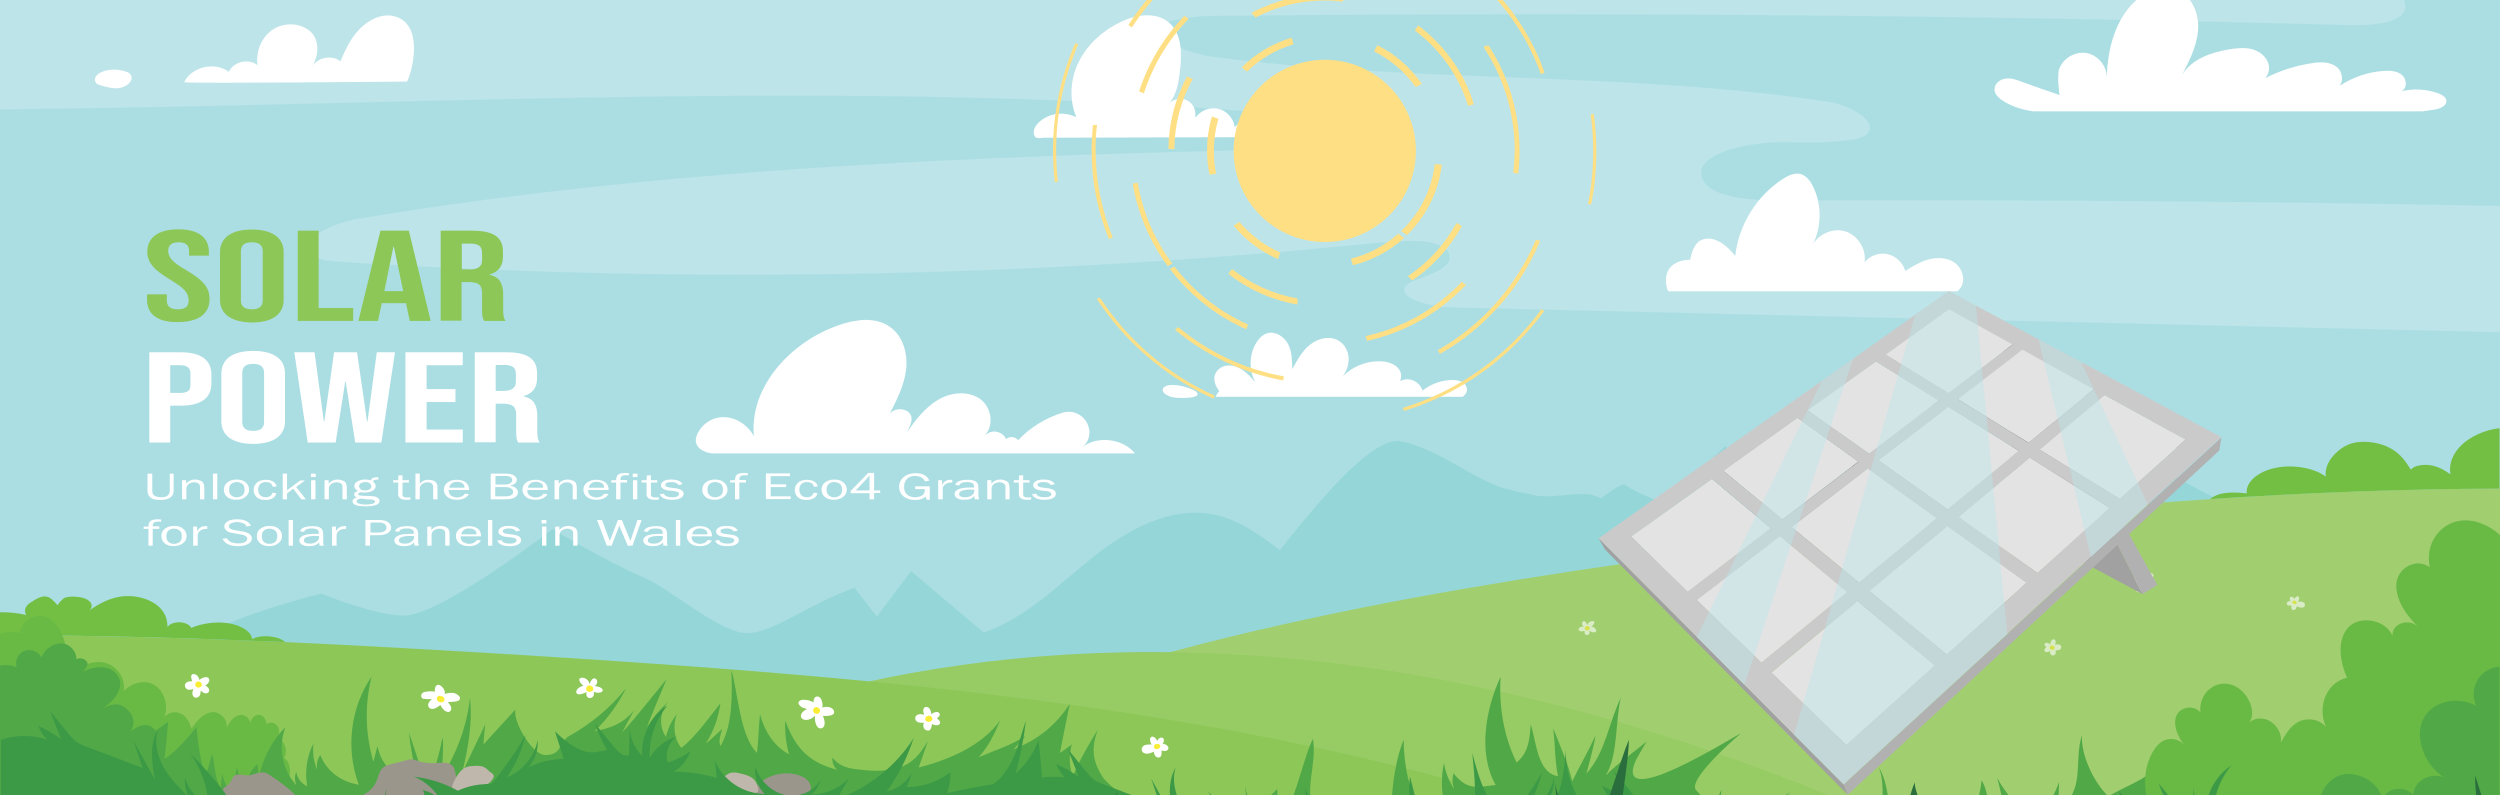 <?xml version="1.0" encoding="utf-8"?>
<!-- Generator: Adobe Illustrator 24.0.2, SVG Export Plug-In . SVG Version: 6.00 Build 0)  -->
<svg version="1.1" id="Layer_1" xmlns="http://www.w3.org/2000/svg" xmlns:xlink="http://www.w3.org/1999/xlink" x="0px" y="0px"
	 viewBox="0 0 1100 350" style="enable-background:new 0 0 1100 350;" xml:space="preserve">
<rect x="0" y="0" width="1100" height="350" fill="#333333" stroke="none"/>
<style type="text/css">
	.st0{fill:#ABDEE3;}
	.st1{fill:#95D6D8;}
	.st2{fill:#A1CF70;}
	.st3{fill:#72BF44;}
	.st4{opacity:0.6;}
	.st5{fill:#FFFFFF;}
	.st6{fill:#F9ED35;}
	.st7{fill:#97CB63;}
	.st8{fill:#BCE4E9;}
	.st9{fill:#8DC758;}
	.st10{fill:#738035;}
	.st11{fill:#69B945;}
	.st12{fill:#8BA43C;}
	.st13{fill:#50A847;}
	.st14{fill:#9B968C;}
	.st15{fill:#BFB7AB;}
	.st16{fill:#3C9946;}
	.st17{fill:#296E3C;}
	.st18{fill:#FEDF84;}
	.st19{fill:#B1B1B1;}
	.st20{fill:#A1A1A1;}
	.st21{enable-background:new    ;}
	.st22{fill:#A0A0A0;}
	.st23{fill:#6C6C6C;}
	.st24{fill:#A6A6A6;}
	.st25{fill:#6F6F6F;}
	.st26{fill:#676767;}
	.st27{fill:#9A9A9A;}
	.st28{fill:#6D6D6D;}
	.st29{fill:#656565;}
	.st30{fill:#9E9E9E;}
	.st31{fill:#929292;}
	.st32{fill:#E3E3E3;}
	.st33{fill:#939393;}
	.st34{fill:#CACACA;}
	.st35{opacity:0.46;fill:#BCE4E9;}
</style>
<rect y="-31.5" class="st0" width="1100" height="336"/>
<path class="st1" d="M597.7,236.2l-5.8,21.6c-21.3-4.8-35.6-26.4-56.9-31.2c-19.2-4.4-38.6,6.2-53.9,18.4
	c-15.4,12.3-29.7,27-48.3,33.3l-31.9-27l-15.1,20l-9.8-12.7c-20.1,7.2-35,19.3-46.6,20s-34.6-19.5-45.3-24.1
	c-19.3-8.4-41-21.7-41-21.7s-47.4,36.8-64.4,38c-11.7,0.8-37.4-9.6-37.4-9.6s-53.7,13.1-56.4,24.5c-2,8.5,34.2,13.1,41.6,17.8
	c7.3,4.6,16.2,6,24.9,7.1c51.4,6.5,103.4,6.7,155.2,6.4c81.2-0.6,162.4-2.7,243.6-6.3c21.4-1,43-2,63.7-7.5
	c20.7-5.5,40.7-15.7,54.4-32.2c7.9-9.5,39.9-4.4,30.1-11.8c-6.9-5.1-44.7-23.3-50.6-17.1c-4,4.1-5.9,9.1-8.1,14.2
	c-2.5,5.8-3.5,5.5-8.6,2C620,250.7,608.8,243.4,597.7,236.2z"/>
<g>
	<path class="st1" d="M987.5,225.8c-13.2-7.2-33-15.8-43.9-25.6c-7.6,1.5-22.9,14-29.3,19.3c-3.9-4.5-1.6-5.5-8.6-10.2
		c-3.1-2.1-13.9-11.8-18.3-15.5c0,0-0.4-0.3-0.3-0.2s-0.6-0.4-0.7-0.5c0,0,0,0-0.1,0c-3.2-0.6-7.4,5.4-12.2,4.2
		c-1.1-0.3,0.9-6.1-0.1-6.9c-1.4-1.1-0.4,0.2-2.5-1c-5.1-3.2-13.9-5.6-19.3-8.7c-5.4-3.1-9.3-7.5-14.7-9.9c-0.8-0.4-1.1-0.4-1.5-0.6
		c-0.4-0.2,0,0-0.1,0c-0.1-0.1,0,0,0,0c0,0,0,0,0,0c0,0,0,0,0,0c-3.4,5.1-8.6,9.9-12.8,14.5c-2.4-0.3-4.8-1.3-7.1-2.2c0,0,0,0-0.1,0
		c-2.6,1.1-7.4,13-9.6,15.6c-1.5,1.8-2.5,1.7-4.1,2.7c-2.9,1.8-6.2,2.9-9,5c-0.1,0.1,0,0-0.1,0.1c-2.6,3-4.6,6.4-6.9,9.7
		c-3.8-3.3-7.7-6.6-11.5-9.8c-1.2,1-2.5,2.1-3.7,3.1c-2.9-3.8-7.8-10.5-12-12.4c-9.1,8.5-19.3,16.6-29.3,24.1
		c-5-2.3-10.5-4.3-15.1-7.5c-3.7,1-7,4-10.1,6.1c-1.2-0.4-4.1-1.6-5.2-1.7c-7-0.5-15.5,1.3-21.7,0.8c-2.5-0.2-0.4-0.1-1.7-0.3
		c-0.9-0.1-0.6-0.1-1.1-0.2s-0.5-0.1-0.9-0.2c-0.4-0.1-0.6-0.1-0.9-0.2c-0.2,0-0.3-0.1-0.4-0.1c-0.6-0.1-1.2-0.2-1.7-0.3
		c-0.6-0.1-1.2-0.2-1.8-0.4c-0.2,0-0.4-0.1-0.6-0.1c0,0,0,0,0,0c-0.2,0-0.4-0.1-0.7-0.1c-0.2,0-0.5-0.1-0.7-0.2
		c-0.4-0.1-0.9-0.2-1.3-0.3c-0.1,0-0.3-0.1-0.4-0.1c-0.1,0-0.2-0.1-0.3-0.1s-0.2,0-0.3-0.1c-0.1,0-0.2-0.1-0.4-0.1
		c-0.1,0-0.4-0.1-0.5-0.1c-0.1,0-0.2-0.1-0.3-0.1c-0.3-0.1-0.5-0.1-0.8-0.2c-0.4-0.1-0.8-0.2-1.2-0.3c-0.1,0-0.3-0.1-0.4-0.1
		c-0.1,0-0.3-0.1-0.4-0.1c-0.1,0-0.1,0-0.2-0.1c-0.1,0-0.2-0.1-0.3-0.1c-5.3-2-10.3-4.6-15.2-7.4c-1.3-0.7-2.7-1.5-4.1-2.3
		c-3.5-2-7.1-4-10.8-5.7c-2.1-1-4.2-1.9-6.5-2.8c-0.2-0.1-0.7-0.2-0.9-0.3c-0.9-0.3-1.8-0.6-2.7-0.8c-1.6-0.5-3.2-0.8-4.8-1.1
		c0,0,0,0,0,0s0,0,0,0c-24-0.4-77.8,89.5-91.9,91.9c22.4-0.7,49.4,2.8,70.6,1.6s38.6-4.8,57.9-10.2c10.9-3,15.6-16,26.5-19.3
		c11.3-0.7,23.3-1.4,34.5-1.5c10.9,0.8,18.1,3,30,3.1s23.1-9.2,36.1-9.8c0,0,0.1-0.1,0.3-0.1c0.2,0-0.6,0.1-0.2,0
		c7.2-0.7-7.4,0.8,4.6-0.3c11.9-1.2,43.2-3.9,55.3-4.7c12-0.8-1.7,0.2,5.8-0.2c0.3,0-0.5,0-0.2,0c0.3,0,0,0,0,0c0.3,0,0.4,0.1,0.6,0
		c0,0,0,0,0,0c0.1,0-0.2,0,0,0c0.2,0-0.9,0.2,0.8-0.2c16.8-3.8,48.2-11.2,61.9-13.1c13.7-2,6.7,0.4,12.4,0.1
		c5.7-0.3,16.8,4.5,16.4-1.1C953.2,229.1,970.6,227.4,987.5,225.8z"/>
</g>
<g>
	<path class="st2" d="M764.4,241.1c-127.2,16.7-258,38.9-359.8,83.9v26.7c106.3,8.7,206.4,36.4,308.9,56.8H1100V215
		c-42.5,0-85,1.7-127.3,4.6C902.7,224.2,833.1,232.1,764.4,241.1z"/>
	<path class="st3" d="M1083.2,195.7c-4.1,3.9-5.8,8.5-5,13c-2.3-1.6-4.8-3.2-8.2-3.9c-3.4-0.7-8,0-9.2,1.9c-2.1-3.3-4.3-6.8-8.7-9.3
		c-4.3-2.5-11.3-3.9-17-2.4c-2.7,0.7-4.8,2.1-6.4,3.5c-3.9,3.3-5.8,7.3-5.4,11.2c-4.9-3.8-14.5-5.5-22.3-3.8
		c-7.8,1.7-13.1,6.5-12.4,11.2c-4-0.5-8.2-0.6-11.9,0.3c-1.7,0.5-3.2,1.2-4.2,2.2c42.3-2.8,84.8-4.5,127.3-4.6v-26.6
		C1092.9,189.2,1086.9,192.2,1083.2,195.7z"/>
	<g class="st4">
		<g>
			<path class="st5" d="M1006.9,264.6c0.3-0.1,0.6-0.2,1-0.3c-0.1-0.1-0.1-0.1-0.2-0.2c-0.3-0.5-0.4-1.4,0.3-1.5
				c0.7-0.2,1.2,0.3,1.5,1c0,0,0-0.1,0-0.1c0.3-0.6,1.4-1.7,2-0.8c0.2,0.4,0.1,0.9,0,1.3c-0.1,0.2-0.2,0.4-0.3,0.6
				c0,0,0,0.1-0.1,0.1c0,0,0,0,0.1,0c0.4,0,0.8,0,1.2,0c0.7,0.1,1.4,0.3,1.7,0.9c0.2,0.5,0.1,1.1-0.4,1.5c-0.5,0.3-1.2,0.3-1.7,0.2
				c-0.4-0.1-0.9-0.3-1.5-0.6c0,0.2,0,0.4,0,0.5c-0.1,0.7-0.7,1.3-1.5,1.2c-0.9-0.1-0.8-1.1-0.8-1.8c0-0.1,0-0.2,0-0.3
				c-0.7,0.3-1.5,0.3-1.9-0.3C1005.9,265.4,1006.4,264.8,1006.9,264.6z"/>
			<path class="st6" d="M1009,264.4C1009,264.4,1009,264.4,1009,264.4c0.6-0.3,1.3-0.1,1.5,0.5c0.1,0.4,0,0.9-0.5,0.9
				c-0.3,0.1-0.7,0-1-0.2c0,0,0,0,0,0c-0.1,0-0.2-0.1-0.2-0.2c0,0-0.1-0.1-0.1-0.1c0-0.1-0.1-0.1-0.1-0.2
				C1008.5,264.8,1008.7,264.5,1009,264.4z"/>
		</g>
		<g>
			<path class="st5" d="M900.2,284.9c0.1-0.1,0.2-0.1,0.3-0.2c0,0,0,0-0.1,0c-0.5-0.3-1.1-0.9-0.7-1.5c0.4-0.6,1.1-0.4,1.7-0.1
				c0.3,0.1,0.5,0.3,0.7,0.4c0-0.4,0.1-0.7,0.2-1c0.2-0.4,0.4-0.9,0.8-1.1c0.4-0.2,1-0.1,1.2,0.3c0.3,0.4,0.2,1,0.1,1.4
				c0,0.1,0,0.2-0.1,0.3c0,0.1,0,0.2,0,0.3c0.6-0.2,1.3-0.2,1.8-0.1c1.1,0.4,1.1,1.8,0.1,2.3c-0.5,0.2-1.2,0.3-1.8,0.2
				c0.2,0.4,0.2,0.9,0.1,1.4c-0.2,0.5-0.6,0.8-1.1,0.9c-0.6,0.1-1-0.2-1.2-0.7c-0.1-0.4-0.2-0.8-0.3-1.2c0,0,0,0,0,0
				c-0.5,0.3-1.5,0.6-2.1,0.2C899.2,286.1,899.7,285.3,900.2,284.9z"/>
			<path class="st6" d="M902.2,284.3c0.2-0.2,0.4-0.3,0.7-0.3c0.3,0,0.7,0.1,0.9,0.4c0.3,0.3,0.4,0.8,0.1,1.1
				c-0.3,0.4-0.6,0.4-1.1,0.4c-0.3,0-0.6-0.2-0.8-0.4C901.7,285.1,901.8,284.6,902.2,284.3z"/>
		</g>
		<g>
			<path class="st5" d="M937.4,254.8c0.9-0.7,2-0.6,3-0.3c-0.2-0.8,0-1.8,0.3-2.5c0.4-0.7,1.4-1.2,2-0.3c0.3,0.4,0.3,0.9,0.3,1.3
				c0.2-0.2,0.5-0.3,0.8-0.4c0.7-0.3,1.4-0.4,2.1-0.4c0.6,0,1.3,0.1,1.6,0.7c0.2,0.6-0.2,1.1-0.7,1.4c-0.4,0.3-0.9,0.5-1.4,0.5
				c-0.1,0.1-0.3,0.1-0.4,0.2c0,0,0.1,0,0.1,0c0.6,0.3,1.3,0.7,1.6,1.3c0.3,0.7,0,1.4-0.7,1.7c-0.7,0.3-1.5,0.1-2.1-0.2
				c-0.3-0.1-0.8-0.5-1.3-1c0.1,0.5,0.1,1,0,1.4c-0.1,0.8-0.5,2.3-1.5,2.4c-1.2,0.1-1.4-1.2-1.3-2.1c0.1-0.6,0.2-1.2,0.5-1.7
				c-0.7,0.1-1.5,0-1.9-0.1c-0.5-0.1-1.1-0.3-1.4-0.8C936.7,255.5,937.1,255.1,937.4,254.8z"/>
			<path class="st6" d="M941.3,254.8c0.1-0.1,0.1-0.1,0.2-0.2c0.2-0.2,0.4-0.3,0.7-0.3c0.5,0,0.9,0.3,1,0.8c0.1,0.5-0.1,0.9-0.5,1.1
				c-0.2,0.1-0.4,0.1-0.5,0.1c-0.1,0-0.3,0-0.4-0.1c-0.1-0.1-0.2-0.1-0.2-0.2c0,0,0,0,0,0C941.1,255.7,941,255.2,941.3,254.8z"/>
		</g>
		<g>
			<path class="st5" d="M695.9,275.8c0.3-0.1,0.6-0.1,0.9-0.1c-0.2-0.2-0.4-0.4-0.5-0.5c-0.2-0.4-0.3-1-0.1-1.4
				c0.2-0.4,0.7-0.6,1.1-0.4c0.4,0.2,0.7,0.7,0.9,1.1c0.1,0.2,0.2,0.4,0.2,0.6c0,0,0.1-0.1,0.1-0.1c0-0.4,0.2-0.7,0.5-1
				c0.5-0.5,1.2-0.8,1.9-0.7c0.4,0,0.8,0.4,0.6,0.8c-0.2,0.6-0.7,1.2-1.3,1.5c0.7,0.2,1.4,0.5,1.9,1.2c0.3,0.4,0.4,1-0.1,1.3
				c-0.5,0.3-1.3,0.1-1.8-0.1c-0.2-0.1-0.6-0.2-0.9-0.4c0,0.1,0.1,0.3,0.1,0.4c0.1,0.6-0.1,1.2-0.8,1.4c-0.7,0.1-1.3-0.2-1.4-1
				c0-0.3,0-0.6,0-0.9c-0.3,0.2-0.7,0.3-1.1,0.3c-0.5,0-1.5-0.1-1.5-0.8C694.5,276.2,695.3,275.9,695.9,275.8z"/>
			<path class="st6" d="M697.3,276.3c0.1-0.3,0.3-0.6,0.7-0.7c0.3-0.2,0.7-0.2,1,0c0.3,0.2,0.5,0.5,0.5,0.9c0,0.8-1,1.1-1.6,0.8
				C697.4,277,697.2,276.7,697.3,276.3z"/>
		</g>
		<g>
			<path class="st5" d="M832.3,270.6c0.8-0.3,1.6-0.3,2.4-0.1c0.3,0.1,0.6,0.1,0.9,0.2c-0.1-0.6,0.1-1.2,0.5-1.7
				c0.3-0.4,0.8-0.9,1.4-1c0.5-0.1,0.9,0.3,1,0.8c0.1,0.4,0.2,0.8,0.1,1.3c0.2-0.1,0.4-0.1,0.6-0.2c0.6-0.1,1.3,0,1.9,0.1
				c0.6,0.1,1.2,0.2,1.5,0.8c0.3,0.5,0.1,1.1-0.4,1.4c-0.2,0.1-0.4,0.1-0.6,0.1c-0.5,0.1-1.1,0.1-1.7,0.1c-0.1,0-0.2,0-0.4,0
				c0.5,0.4,1,1.1,1.1,1.7c0.1,0.7-0.4,1.2-1,1.3c-0.7,0.1-1.4-0.3-1.9-0.6c-0.2-0.1-0.4-0.3-0.7-0.5c-0.2,0.5-0.5,1-1,1.4
				c-0.5,0.5-1.5,1-2.1,0.3c-0.5-0.6,0-1.6,0.3-2.1c0.1-0.2,0.3-0.4,0.4-0.5c-0.7,0-1.5,0-2.2-0.1c-0.6-0.1-1.6-0.3-1.5-1.1
				C831,271.3,831.7,270.8,832.3,270.6z"/>
			<path class="st6" d="M835.7,271.8c0.2-0.3,0.5-0.5,0.8-0.6c0.1,0,0.2,0,0.3,0c0.2-0.1,0.5,0,0.8,0.1c0.4,0.3,0.5,0.8,0.3,1.2
				c-0.4,0.6-1.3,0.9-1.9,0.4C835.6,272.7,835.5,272.2,835.7,271.8z"/>
		</g>
		<g>
			<path class="st5" d="M779.5,260.5c-0.2-0.1-0.4-0.2-0.6-0.4c-0.5-0.4-1-1.3-0.4-1.9c0.5-0.5,1.5-0.2,2.1,0.1
				c0.2,0.1,0.5,0.3,0.6,0.5c0.1-0.3,0.2-0.6,0.3-0.8c0.3-0.7,0.9-1.1,1.7-0.9c0.3,0,0.4,0.3,0.4,0.6c0,0.4-0.1,0.8-0.2,1.2
				c0,0.1-0.1,0.3-0.1,0.4c0.5-0.1,1,0,1.5,0.2c0.7,0.3,1,1.1,0.5,1.8c-0.5,0.7-1.4,0.6-2.1,0.4c-0.1,0-0.2,0-0.2-0.1
				c0.4,0.9,0.5,1.9-0.2,2.4c-0.6,0.4-1.4,0.1-1.7-0.5c-0.2-0.4-0.3-0.9-0.3-1.4c-0.3,0.2-0.5,0.4-0.8,0.6c-0.6,0.3-1.5,0.3-1.7-0.5
				C778.2,261.4,778.8,260.8,779.5,260.5z"/>
			<path class="st6" d="M780.5,260c0-0.1,0-0.1,0-0.2c0.1-0.4,0.6-0.7,1-0.7c0.5,0,0.9,0.4,0.9,0.9c0,0.4-0.3,0.8-0.7,0.9
				c-0.4,0.1-0.7,0-1-0.2C780.5,260.6,780.4,260.3,780.5,260z"/>
		</g>
	</g>
</g>
<path class="st7" d="M235,359.4c0,0,247.6-186.9,674.2,39.5C382.8,406,235,359.4,235,359.4z"/>
<path class="st8" d="M782.7,88.2c-13.3,0-30-1.4-33.6-9.4c-5-11.2,20.9-17,39.4-16.2c8.6,0.3,18.7,0.1,27.2-1.3
	c14.6-2.5,4.6-14.2-12.4-16.7C715.8,31.4,622,36.6,533.8,25c-17.1-2.3-31-12-20.5-15.2C519.5,8,527.3,7,533.9,7
	c165.9-1.7,331.9-0.4,497.7,4c8.6,0.2,18.5,0.2,24.3-3.8c2.8-1.9,3-4.9,1.7-7.3c-2.3-4,4.8-4.9,22.1-6.7c6.8-0.7,13.5-1.4,20.3-2.1
	v-22.6H0v79.6c194.8-1.7,390.4-14.7,582.8,3.8c8.6,0.8,17.6,1.8,25.9,3.7c13.8,3,8,9-9.5,9.4c-148.7,2.9-298.3,7.3-441.9,31.3
	c-12.9,2.2-28.7,10.8-19.1,16.5c3,1.8,7.4,2.1,11.6,2.4c143.2,9.2,288.3,7.2,430.8-5.9c17.3-1.6,38.2-4.1,46.4-3
	c5.4,0.7,9.8,2.4,10.7,5.8c1.4,5.2-6.8,8.2-15,11.2c-11.8,4.4-0.5,11.6,17.1,12c153.4,3.6,306.9,7.3,460.3,10.9V90.6
	C994.3,88.6,888.5,87.8,782.7,88.2z"/>
<g>
	<path class="st5" d="M557.6,51c-5.1-1-10.6,0.8-14,4.7c-0.1,0.1-0.4,0.1-0.4-0.1c-0.6-3.8-3.7-7.1-7.5-7.8
		c-3.5-0.7-7.3,0.8-9.4,3.6c-0.1,0.2-0.4,0.1-0.4-0.2c0.4-2.7-0.9-5.6-3.3-6.9c-2.5-1.4-5.9-0.9-8,1c-0.2,0.3-0.5,0.5-0.7,0.8
		c0.2-0.3,0.4-0.5,0.7-0.8c3-3.6,3.9-8.6,4.5-13.3c1-7.8,1.2-17.1-4.9-22.2c-5.7-4.7-14.3-3.4-21-0.2c-7.8,3.7-14.5,9.7-18.4,17.3
		c-3.8,7.4-4.5,16.5-1.4,24.2c0.1,0.2-0.1,0.4-0.3,0.3c-5.7-2.8-13.3-1.3-17.2,3.8c-0.9,1.2-1.3,2.7-0.9,4.1
		c0.5,1.7,1.7,1.6,4.4,1.3c0,0,0,0,0,0l108.2-0.3c0.2,0,0.3-0.2,0.2-0.3C566.3,55.1,562.7,52,557.6,51z"/>
	<path class="st5" d="M513.8,46.1c0.2-0.2,0.5-0.5,0.7-0.8C514.3,45.5,514,45.8,513.8,46.1z"/>
</g>
<g>
	<path class="st5" d="M333,143.1c-0.3,0.2-0.5,0.4-0.8,0.7C332.5,143.6,332.8,143.3,333,143.1z"/>
	<path class="st5" d="M476.5,196.6c0,0,0.1-0.1,0.1-0.1c6.8-6.5,0-17.6-9.1-14.9c-7.4,2.3-14.2,6.4-19.5,12.1
		c-1.2-1.6-3.8-1.9-5.3-0.5l0,0c-1.3-2.9-4.9-4.2-7.8-2.7c-0.6,0.3-1.1,0.6-1.6,1c-0.2,0.2-0.5,0.5-0.8,0.7c0.2-0.2,0.5-0.5,0.8-0.7
		c4.3-4.2,2.9-12.5-2.1-16c-5.4-3.7-13-2.9-18.6,0.5c-5.6,3.4-9.7,8.7-13.5,14.1c1.6-3.3,3.1-6.2,0.9-8.5c-2.3-2.3-6.7-2-8.6,0.6
		c3.2-6.3,6.5-12.7,7.3-19.7c0.8-7-1.4-14.8-7.3-18.8c-6.4-4.4-15.1-3.2-22.4-0.6c-20.9,7.2-39.3,26.9-37.3,48.8
		c-3.2-5.9-10.3-9.9-17.1-7.8c-3.2,1-5.9,3.3-7.5,6.3c-3.4,6.5,3.2,8.8,6.2,9.1l186.1,0C494.2,193,482.9,191.6,476.5,196.6z"/>
	<path class="st5" d="M525.7,171.9c-2.2-1.1-4.6-1.9-7.1-2.3c-2.1-0.3-4.2-0.4-5.7,0.3c-0.6,0.3-1,0.6-1.2,1.1
		c-0.7,1.6,1.6,3.1,3.9,3.7c1.7,0.4,3.4,0.4,5.1,0.4c2,0,4.2-0.2,5.6-0.8C527.3,173.8,527.1,172.6,525.7,171.9z"/>
</g>
<path class="st9" d="M229.3,288.2c-34.6-2.1-69.2-4.1-103.9-5.7c-41.8-1.8-83.6-3-125.4-3v128.9h695.4V361
	c-59.6-20.8-125.8-35.7-193.4-46.3C413,300.7,321.1,293.9,229.3,288.2z"/>
<path class="st3" d="M110.9,281.2c-0.2-3.3-4.9-6.1-10.5-7c-5.6-0.8-11.7,0.1-16.3,2.1c-0.4-1.3-2.6-2.4-4.9-2.5
	c-2.4-0.1-4.8,0.8-5.5,2.1c0-3.2-1-6.5-4.1-9.2c-3.1-2.7-8.6-4.7-14.3-4.4c-6.6,0.3-11.7,3.4-16,6.2c2-1.6,1-4-1.8-5.1
	c-2.8-1.1-8.1-1.3-9.6,0c-1.7,1.4-2.6,2.9-2.6,2.9s-1.9-2.4-3.5-3.3c-3-1.6-5.9,0.6-8.3,2.1c-2.4,1.4-3.2,3.7-1.9,5.5
	c-3.4-0.8-7.6-1.3-11.6-1.2v10.1c41.8,0,83.6,1.2,125.4,3C122.6,279.8,115.1,279,110.9,281.2z"/>
<path class="st10" d="M66.1,272.1c0.1,0.1,0.2,0.2,0.3,0.3C66.3,272.3,66.2,272.2,66.1,272.1z"/>
<path class="st11" d="M124.9,333.4c2.2-2.9,0.1-8.4-3.1-8.1c1.3-1.6,1.4-4.2,0.3-5.8c-1.1-1.6-3.3-2-4.9-0.9c0-2.2-1.6-4.1-3.5-4.1
	c-1.8,0-3.6,2-3.6,4.2c0.1-2.8-2.7-4.7-5.1-4c-2.4,0.7-4.1,3.1-5.3,5.6c0.6-4.1-3.3-7.5-6.8-6.9c-3.5,0.6-6.4,3.8-8.6,7.2
	c-0.9-2.6-1.9-4.8-4-6.2c-3.1-2-6.4-0.8-8.1,1.2c2.2-5.1,0-11.7-4.3-14.2c-4.2-2.5-9.7-1.1-13.4,2.6c0.9-6.3-4.1-12-9.5-12.6
	c-5.4-0.7-10.7,2.3-15.3,5.9c0-5.3,0-10.7-1.5-15.6c-1.5-4.9-4.6-9.4-9-10.5c-4.4-1.1-9.7,2.2-10.5,7.4c-2.8-1-5.9-0.7-8.7,0.4v66.3
	c5,0,10.1-0.7,15.1-0.7c22.2-0.1,43.2,15,65.1,10.3c5-1.1,9.8-3.1,14.7-4.5c8-2.3,16.2-3,24.4-3.6c2.1-0.2,4.2-0.4,6-1.7
	C128.5,342.3,128.4,335.5,124.9,333.4z"/>
<path class="st12" d="M57.9,296.4c0,0.2-0.1,0.3-0.1,0.5C57.9,296.7,57.9,296.6,57.9,296.4z"/>
<path class="st13" d="M75,355.8C75,355.8,75,355.8,75,355.8c1.5-2.2-0.1-5.3-2.8-5.4c-0.2,0-0.4,0-0.7,0c2.2,0,3-3.2,1.6-4.9
	c-1.4-1.7-3.9-1.9-6-1.7c2.4-0.4,5.8-2.3,5.6-5.2c0,0,0,0,0,0c2.5-0.5,2.1-4.1-0.4-4.3c-0.5,0-1.1,0-1.6,0.2c1.5-0.6,2.2-2.7,1.3-4
	c-0.9-1.4-3.3-1.6-4.4-0.4c2.8-2.6,2.5-7.6-0.4-9.9c-3-2.4-7-0.7-9.9,1.8c2.4-3.3,1.7-7.3-1.6-10.1c-3.2-2.8-6.1-2.5-10.5-0.2
	c4.4-2.9,9.8-8.6,6.9-13.9c-2.9-5.4-10.7-5.1-15.7-2.1c1-1.2,2-2.2,2.1-3.7c0.1-1.5-3.1-3.3-4.9-1.8c0.3-3.1-2.5-6.9-6.5-7.1
	c-3.9-0.2-7.6,2.7-8.8,6.3c-1.3-2.7-4.8-4.1-7.6-3c-2.8,1.1-4.3,4.5-3.3,7.3c-2.4-1.1-5.1-1.3-7.6-0.8v63.6c3.1-0.2,6.2,0.2,9.3,0.7
	c10.2,1.5,20.2,3.7,30.1,6.4c4.6,1.3,9.3,2.7,14,3.1c4.7,0.4,9.4-0.3,14.2-0.1c3.7,0.1,7.4,0.7,11-0.3c3.5-1,6.8-4.1,6.3-7.7
	C84.3,354.3,77.7,352.5,75,355.8z"/>
<g>
	<path class="st13" d="M485.1,341.8c-4.9-7.7-4.7-13.3-2.1-20.7c-4.1,6.7-8,13.3-11,20.6c-1.6-4.7-1.7-9.4-0.4-14.2
		c-1.7,1.3-3.4,2.6-5.2,3.8c1.3-7.2,2.9-14.4,4.3-21.6c-6.4,9.8-14.1,15.7-24.8,20.1c1.8-2,3.6-3.9,5.3-6
		c-6.3,4.2-13.7,6.4-20.6,9.4c4.3-4.7,7.1-10.4,9.5-16.3c-7.8,11.2-23,17.6-35.9,20.8c1.4-3.9,2.8-7.8,4.1-11.7
		c-3.4,5.7-6.7,10-13.2,11.9c-6.5,1.9-13,1.3-19.5,0.4c-3.9-0.6-7-1.9-9.3-5c-0.2,2.2,0.4,4,2.1,5.4c-12.3-3.1-18.6-9.6-22.9-21.7
		c-0.2,5,0.3,10.1,1.7,14.9c-6.7-3.5-10.9-10.4-12.8-17.6c-0.6,5.7-0.7,11.4-1.3,17c-7.5-7.3-8.4-26.5-11.3-36.6
		c0.4,10.5,0.7,24.2-4.8,33.6c-1-2.4,0.1-5.2,0.8-7.6c-2.5,2.2-4.7,4.5-7.3,6.5c3.5-5.4,5.6-11.4,6.5-17.8
		c-5.4,6.8-10.4,14.2-17.2,19.7c-3.3-4-3.9-10.3-1.9-15c-2.4,3.1-4,6.3-4.9,10.1c-3.2-4.5-2.7-11.4,1.1-15.4
		c-3.7,3.2-6.8,7-9.5,11.1c2.8-7.1,5.8-14.1,8.7-21.1c-6.5,7.9-12.7,16-19.6,23.5c1.7-3.2,3.5-6.4,5.2-9.6c-5.1,5.9-10,7.6-17.3,9
		c5.7-5.3,10.3-11.9,13.9-18.9c-7.1,8.8-15.8,16-25.7,21.4c-4.4,4-3,8-9.9,8c-5.8,0-14.4-15-13.1-20c-4.7,5.1-9.4,10.2-14.1,15.4
		c0.2-3,0.5-5.9,0.8-8.9c-3.4,7.2-6.9,14.3-10.2,21.6c2.6-10.9,4.7-22,3.5-33.2c-1.4,12.6-5.9,24.3-12.5,35c0.2-5.9,1-11.8,0.5-17.8
		c-1.7,7.5-3.3,15.1-6.9,22c-2.6-8-5.3-15.9-7.9-23.9c0.6,7.5,2.5,14.9,3.8,22.3c-8.8-1.2-16.1-7.5-17.7-16.5
		c-0.6,2.3-1.2,4.7-1.8,7c-3.6-12.3-3.9-25.1-0.8-37.5c-9.4,13.8-11.5,31.9-5.6,47.6c-7.6-1.3-14-5.7-17-13.1
		c-1.3,2.1-1.7,4.1-1.4,6.6c-1.5-3.8-2-7.6-1.6-11.7c-2.9,5.8-3.9,12.4-2.7,18.9c-2.7-1.4-4.3-3.4-4.9-6.5c-0.7,2.1-0.7,3.9,0.1,6
		c-6.3-6.8-8.1-16.9-4.8-25.6c-6,6.1-9.9,13.7-11.7,22.1c-0.2-1.9-0.4-3.8-0.6-5.8c-3.4,2.7-4.7,7-5.6,11.1
		c-1.6-3.1-2.7-6.2-3.4-9.6c-1.2,4.2-1,7.9-0.4,12.2c-3.8-1.7-5.2-5.8-6.2-9.6c-0.2,2.1-0.3,4.3-0.6,6.4c-2.7-3.9-2.4-10.3-3.8-14.9
		c-0.9,3.6-2,7.4-3.3,10.8c-0.5-2.4-1.4-8-1.8-9.8c-1-5.1-1.4-8.3-1.7-13c-2.8,3.8-10.3,12.3-14.3,14.1c0.7-1.9,1.5-14.4,1.8-16.4
		c-7,5.9-18.3,11.3-25.9,9.8c3.1-3.1,6.4-5.9,9.6-8.8c-2.2,0.7-22.4,9.5-24.8,9.8c-3.6,4.8,8.9,0.6,6,5.6
		c9.4,7.3,30.6,13.4,39.5,16.9c29.4,11.6,50.6,5.3,79.1,11.1c5.5,1.1,8.6,4.5,13.9,4.8c6.2,0.4,11.3-2,16.3-3.3
		c25.9-6.9,48-33.7,76-26.3c28,7.5,59.4,17,92.7,19.6c15.3,1.2,31.5,2.8,45.9,0.8c15-2.1,27.7-7.8,42.3-5.9c16,2.1,29.9,9.5,46,11.5
		c4.3-1.9,9.2-3.4,13.4-5.5C499.2,353.5,488,346.2,485.1,341.8z"/>
</g>
<g>
	<path class="st13" d="M991.7,357.7c-4.9-8.8-3.9-12.8-1.2-21.3c-4.3,6.6-8.7,13.1-12.1,20.2c-1.2-4.9-1-9.5,0.4-14.3
		c-4.4,3.3-8.1,7.3-12.5,10.6c2.9-12.5,3.8-25.5,6.9-38c-7.1,10.1-8.1,23.5-21.3,27.8c2-3.5-0.4-7.6,1.4-11.2
		c-5.6,11.1-16,13-25.6,18.9c-6.3-5.9-12.3-18.3-11.6-27.1c-3.9,11.9,1.9,25-10.7,32.8c0.4-4,0.5-8.1,0.6-12.1
		c-7.6,21.8-19.2,12.7-27.3-1.8c1.1,4,6.3,22.4,1,23.8c-3.2,0.9-4.7-19.6-7.9-22.6c0.4,4.8-7.5,26.6-4.2,29.4
		c-11.2,1.6-9.8-8.6-15.3-16.1c1.1,4.8-1.6,9.8,0.9,14.3c-7.7-1.5-11-8.8-14.9-14.8c1.3,6.2,0,12.6,1.4,18.8
		c-9.7-5.1-6.7-27.7-12.9-37.1c3.9,10.3-0.3,29.4-3.9,39.6c-1.5-2.2-1.1-4.8-0.9-7.3c-1.9,2.7-3.6,5.5-5.9,7.9
		c2.6-7.1-3.8-16.4-4.5-23.7c-3.7,7.4,0.3,21.6-6.4,26.2c-3.5-4.5-3.1-10.1-0.1-14.8c-2.9,2.5-4.9,5.3-6.5,8.7
		c-2.2-5.6,0.4-11.7,5.3-14.8c-4.5,2.2-8.7,4.8-12.4,8.2c4.5-6.2,9.7-11.9,14.6-17.7c-8.6,5.6-17,11.9-26.3,16.5
		c2.7-2.4,5.4-4.9,8.2-7.3c-7.6,4.1-12.1,3.6-20.2,1.4c7.5-1.9,14.3-7.1,20-12.2c-8.6,5-18.3,9.8-28.7,8c-2.2-0.4-3.8-0.9-6.7-3
		c-1.5-1.1-3.4-2.9-6.1-5.9c-4-4.3,15.7-21.7,19.7-25c-3.1,1.2-57.5,35.9-46,11.3c1.5-2.6,3-5.2,4.5-7.8c-5.9,5.1-12.6,9.5-18,15
		c5.6-9.1,4.1-23.8,6.7-34.3c-5.4,11.2-6.7,24-15.2,33.5c1.4-5.6,3.2-11.1,4-16.8c-3.1,7-6.9,13.3-10.2,20.1
		c-1.9-8-5.5-15.7-8.4-23.3c0.9,7,0.7,14.2,2.1,21.1c-9.2-1.4-9.5-15.5-12-22.8c-0.4,6.4-0.9,12.5-6.2,16.8c-5.7-11.5-7.9-25-7-37.8
		c-6.5,14-10.2,33.5-2.2,47.7c-8.8,1-12.4,2.4-18.6-5.2c-0.6,2.4-0.5,4.7,0.3,7c-2.3-3.5-3.7-7.3-4.5-11.4
		c-1.3,6.6-1.4,14.6,1.5,20.8c-3.2,0-6,0.6-8.1-2.2c0,2.3,0.8,3.4,2.5,5c-11.3-3-13.5-24.2-13.6-33.9c-4.3,10.3-6.3,28.1-5,39.2
		c-0.9-1.8-1.8-3.6-2.7-5.4c-2.2,4.3-2.2,8.4-1.9,13.1c-2.5-2.4-4.7-5.1-6.6-8c0.4,3.9,1,8.1,2.8,11.7c-5.8-1.1-8.7-3.1-11.6-8.1
		c0.4,2.1,0.6,4.2,1.1,6.3c-5.3-4.1-6.2-8.9-9-14.5c-0.2,3.7-0.8,7.6-1.3,11.1c-1.2-1.9-4.1-8.4-4.6-9.8c-5.6-14.6,0.8-23.6-1.1-36
		c-4.4,8.4-9.3,33.7-15.7,38.4c0.8-5.3,0-11,0-16.3c-6.3,6.4-15.5,13.3-24.9,12.9c2.8-3.4,5.8-6.6,8.7-9.9
		c-7.8,3.8-15.8,10-23.9,12.7c-1.8,5.9,7.4-1.3,6.7,4.7c12.3,7.1,29.3,8.7,43,12.5c45.1,12.6,56.4-15.2,92.8-16.5
		c7-0.2,8.7,2.3,14.2,1.8c6.4-0.6,7.3-2.8,13.4-5c31.6-11.5,45.8-4.9,73.6,16c27.9,21,69.9,30.9,103.7,15.7c15.5-7,27-9.8,40.6-16.5
		c14.1-7,24.7-15.2,40.5-11.7C967.1,368,979,376.1,996,379c4-1.8,9.2-2.9,13.3-5.1C1004.3,369.6,994.6,362.8,991.7,357.7z"/>
</g>
<g>
	<path class="st14" d="M129.4,349.3c-3-3-6.5-5.4-10-7.8c-1-0.7-2.1-1.4-3.3-1.6c-2.4-0.4-4.6,1.2-7,1.3c-2.2,0-4.8-1.1-6.3,0.4
		c-0.7,0.7-0.9,1.9-1.5,2.7c-0.8,1.1-2.1,1.7-3,2.7c-1.4,1.6-1.2,4-0.4,6c0.8,1.9,2.1,3.7,2.8,5.6c0.4,1.1,0.7,2.3,1.5,3.1
		c0.8,1,2.1,1.4,3.4,1.8c7.6,2.3,15.2,4.7,23.1,5.2c1.4,0.1,2.9,0.1,4.1-0.5c2.8-1.3,3.5-5,2.9-8
		C134.8,356.1,132.4,352.4,129.4,349.3z"/>
	<path class="st14" d="M200.4,340.3c-0.2-1.1-0.4-2.2-1.1-3.1c-1.5-1.9-4.4-1.7-6.8-1.5c-2.8,0.2-5.7,0.1-8.3-0.8
		c-1.1-0.3-2.1-0.8-3.3-0.8c-0.7,0-1.4,0.2-2.1,0.4c-2.3,0.6-4.6,1.2-6.9,1.8c-1.2,0.3-2.3,0.6-3.3,1.4c-1.7,1.4-2,3.7-2.8,5.7
		c-1,2.5-2.9,4.6-5.2,5.9c-1.2,0.6-2.4,1.1-3.5,1.8c-1.1,0.8-1.9,2-1.7,3.3c0.1,0.8,0.7,1.6,0.7,2.5c0.1,2.1-2.8,4-1.9,5.9
		c0.6,1.4,2.6,1.4,4.2,1.1c15.1-2.5,30.6-6,42.7-15.3c0.3-0.2,0.6-0.4,0.7-0.8c0.1-0.3,0.1-0.7,0-1
		C201.2,344.5,200.8,342.4,200.4,340.3z"/>
	<path class="st14" d="M351.2,341c-6.4-1.9-13.7,0-18.3,4.7c-0.8,0.8-1.6,1.9-1.4,3.1c0.3,1.3,1.7,2.1,3,2.6
		c3.3,1.2,6.7,2.2,10.3,2.2c1.8,0,3.7-0.3,5.5-0.6c1.1-0.2,2.3-0.4,3.2-1c0.7-0.5,1.1-1.1,1.6-1.7c0.7-0.9,1.4-1.9,1.6-3
		c0.3-1.5-0.4-3-1.5-4.1C354.2,342.1,352.7,341.5,351.2,341z"/>
	<path class="st15" d="M155.1,357.5c-0.3-0.3-0.7-0.4-1.1-0.5c-1.6-0.4-3.3-0.9-4.9-1.3c-1.4-0.4-2.8-0.7-4.2-0.8
		c-1.1,0-2.2,0.2-3.3,0.4c-1.5,0.3-3.1,0.6-4.6,0.9c-0.6,0.1-1.1,0.2-1.6,0.5c-0.4,0.3-0.8,0.7-1.1,1c-1.7,1.8-3.4,3.8-3.7,6.3
		c-0.1,1.1,0.2,2.4,1.1,2.9c0.5,0.3,1,0.3,1.6,0.4c4.2,0.4,8.4,0.8,12.5,0.1c2.3-0.4,4.5-1.1,6.4-2.3c-0.4,0.1,0.2,0.6,0.6,0.5
		c1.3-0.4,2.3-1.5,2.7-2.7c0.5-1.2,0.5-2.6,0.3-3.9C155.6,358.5,155.5,357.9,155.1,357.5z"/>
	<path class="st15" d="M215.7,339.7c-0.8-0.6-1.5-1.5-2.4-2c-1.3-0.8-3-0.8-4.5-0.7c-1.1,0-2.2,0.1-3.2,0.4
		c-2.8,0.9-4.4,3.6-5.7,6.1c-0.4,0.7-0.8,1.5-0.9,2.4c-0.3,2.2,2,4.2,4.2,3.7c0.7-0.2,1.4-0.5,2-0.9c2-1,4.2-1.5,6.3-2.2
		c2.1-0.8,4.2-1.9,5.3-3.8c0.3-0.4,0.5-0.9,0.4-1.4C217.1,340.5,216.3,340.1,215.7,339.7z"/>
	<path class="st15" d="M332.4,343.8c-1.5-2.3-4.5-3-7.2-3.6c-1.3-0.3-2.6-0.5-3.9-0.1c-0.7,0.2-1.2,0.6-1.8,1
		c-0.7,0.5-1.6,1.1-1.6,2c0,0.6,0.3,1.2,0.7,1.6c1.5,1.9,3.9,3,6.3,3.6c2.4,0.6,4.9,0.6,7.3,0.6c0.3,0,0.6,0,0.9-0.2
		c0.7-0.4,0.6-1.4,0.4-2.1C333.2,345.7,333,344.7,332.4,343.8z"/>
</g>
<g>
	<path class="st5" d="M173.3,7.1c-5.5-1.3-11.2,1.7-15.1,5.7c-3.9,4-6.3,9.1-8.4,14.2c-3.5-2.9-9.6-1.9-12.1,1.8
		c-0.2,0.3-0.4,0.7-0.6,1c0.2-0.4,0.3-0.7,0.6-1c2.5-4.8,3-11.1-1.1-14.9c-4.4-4-11.8-4.2-16.7-0.8c-5,3.4-7.4,9.7-6.6,15.6
		c-3.8-3.2-10.6-1.6-12.6,2.9C94.6,27,84.3,29.3,81,36.2c4.8,0.6,98.1-0.3,98.1-0.3C181.3,31.9,187,10.4,173.3,7.1z"/>
	<path class="st5" d="M137.7,28.9c-0.2,0.3-0.4,0.6-0.6,1C137.4,29.5,137.5,29.2,137.7,28.9z"/>
	<path class="st5" d="M56.2,31.8c-3.5-1.4-7.5-1.6-11-0.3c-1.3,0.5-2.6,1.2-3.2,2.5c-0.2,0.4-0.3,0.9-0.2,1.4
		c0.2,1.4,1.3,1.8,2.3,2.1c2.8,0.8,5.7,1.7,8.6,1.2c1.8-0.3,3.6-1.3,4.6-2.7C58.5,34.5,57.9,32.5,56.2,31.8z"/>
</g>
<g>
	<path class="st11" d="M945.6,393.7c-10.9,1.2-22.6-2.2-33.3-7.7c3.7-7.5,11.2-12.5,19.9-13.3c0.3,1.6,0.6,3.3,0.9,4.9
		c1-5,1.9-10,2.9-15c0.5-2.5,1-5.1,2.6-6.9c1.6-1.9,4.5-2.8,6.9-1.3c-2.7-8.1-2.1-16.8,1.6-23.4c1.4-2.4,3.2-4.6,5.9-5.5
		c2.7-0.9,6.2-0.1,8.2,2.4c-3.1-3.8-5.1-8.8-3.7-12.7c1.4-4,7.4-5.4,10.7-1.8c-0.9-7.5,5.5-14.1,13-12.3c7.2,1.7,12.3,11.8,8.4,17
		c-0.1,0.2-0.3,0.3-0.4,0.5c0.2-0.2,0.3-0.3,0.4-0.5c2.1-2.3,6.1-2.6,9.2-0.8c3.4,2,5.5,6.2,4.7,9.6c2-3.6,4.1-7.4,7.8-9.3
		c3.6-1.9,9.3-1.4,12.2,2.4c-4.2-9.1,0.3-19.9,9.2-21.8c-3.4-7.6-4.3-16.6,0.4-22c4.7-5.4,16.2-4,19.6,3.5
		c-0.4-5.4,7.3-7.9,11.4-3.8c-5.5-5.2-10.2-12.3-9.7-19.1c0.5-6.8,8.6-11.6,14.7-7.2c-2.2-9.8,4.1-19.3,13.5-20.5
		c6-0.8,12.7,1.9,17.6,6.5v128.7c-44.3,10.7-92.8,10.4-135.6,24.5C958.2,390.7,952.2,393,945.6,393.7z"/>
	<path class="st13" d="M990.4,382.9c-1-1.2-1.4-2.6-1.8-4.1c-1-4.1-1.4-8.3-1-12.3c0.4-4.2,1.8-8.6,5.5-10.3c3.5-1.6,9.1,0.9,10,4.8
		c0,0.3,0.1,0.5,0.1,0.8c0-0.3-0.1-0.6-0.1-0.8c-0.3-3.4,2.8-6.2,6.3-6.1c3.8,0.2,7.5,3,9.8,6.3c-0.1-8.2,2.6-16.7,9.7-19.8
		c7.1-3.1,18.7,2.6,19.3,10.9c1.1-5.5,9.1-7,13.6-2.7c0.6-6.2,7.5-9.9,13.7-7.5c-8.6-5.3-13.1-17.2-9.5-25.2
		c3.6-8.1,14.7-11,23.6-6.3c-3.7-7.8,1.7-16.4,9.6-17.2c0.2,0,0.4,0,0.6,0v88.8c-33.9-4.2-67.3-2.2-99.5,2.9
		C997.1,385.6,992.9,385.8,990.4,382.9z"/>
</g>
<path class="st16" d="M1086.9,372.7c1.1-1.9,1.9-4,2.3-6.2c-2.2,4.1-6.3,7.2-10.9,8.1c5.1-7.1,9.1-15,11.8-23.4
	c-7.8,12.3-19.9,21.9-33.7,26.8c1.7-3,3.4-6.1,5.2-9.1c-4.2,4.4-10.3,7-16.4,7.1c2-1.8,3.4-4.2,4-6.8c-2.7,5.6-9.8,8.3-15.9,6.9
	c-6.1-1.4-10.9-6.5-12.9-12.3c-0.5,4.3,1.1,8.8,4.1,11.9c-9.3,0-18.3-6-21.8-14.5c0.3,2.5,0.5,5,0.8,7.5c-6.2-1.8-12.6-2.7-19-2.8
	c3.4-1.9,6.1-5.2,7.3-8.9c-3,2.2-6.4,3.9-9.9,5c-1.3-4.1,0.4-9,4-11.5c-5,1.5-9.4,4.9-11.9,9.4c-0.4-8.3,2.4-16.7,7.8-23.1
	c-7.4,4.8-11.8,13.6-11.1,22.2c-3.4-3.3-5.4-8-5.5-12.7c-0.1,4.1-0.2,8.2-0.3,12.3c-2.2,1-4.5-1.1-6.1-2.9c-3-3.7-6-7.3-9-11
	c1.5,4.1,3.3,8,5.4,11.7c-5.4,0.8-10,4.2-22.9-8.2c1.3,4,2.6,8.1,3.8,12.1c-5.4,0.1-10.7,1.4-15.5,3.7c2.9-3.2,4.4-7.7,4.1-12
	c-1.4,7.2-6.6,13.6-13.5,16.4c3.8-5.7,6.6-12,8.2-18.6c-3.9,7.2-13.9,20.8-15.2,21.5c-5.5,0.1-9.9,0.8-14.6,3
	c-6-3.3-12.6-5.4-19.4-6.2c4.9,2,9,5.6,11.6,10.1c-2.1-2.1-4.8-3.5-7.7-4.2c1.8,2.7,0.1,6.6-2.7,8.3c-2.8,1.7-6.2,1.8-9.5,1.9
	c-0.9,0-1.8,0-2.5-0.6c-0.5-0.4-0.6-1.1-0.8-1.7c-0.6-2.9-0.8-5.9-0.5-8.9c-0.7,4.1-1.3,8.1-2,12.2c-0.1,0.8-0.3,1.7-0.8,2.3
	c-1,1.2-3.1,0.9-4.3-0.1c-1.2-1.1-1.7-2.6-2.2-4.1c-0.6,2.3-1.6,4.4-2.8,6.4c-5.1,1.6-9.6-0.9-13.1-4.9c1,2.4-0.1,6.1-2.3,7.5
	c-1.5-0.7-2.4-1.7-3-2.6c0,1,0,2.1-0.1,3.1c-1.2-1.9-2.3-3.9-3.5-5.8c0.3,2.1,0.6,4.3,0.9,6.4c-10.9,0.3-19.3-9-26-17.5
	c1.8,5,3,10.3,3.6,15.6c-5.2-1.4-8.4-6.3-11.5-10.7c-5.6-8.2-12.1-15.9-19.2-22.9c4.7,6.5,7.5,14.2,8,22.2c-5.1-1.9-9-6.4-10.3-11.6
	c-0.2,3,0.4,6,1.7,8.7c-4.1-4.1-8.3-8.2-11.1-13.2c-2.8-5-4.2-11.1-2.5-16.6c-3.8,6.5-2.6,14.6-1.4,21.9c-3.1-5.7-6.3-11.4-9.4-17.1
	c1.4,4,2.7,8.1,4.1,12.1c-8.2-3.1-16.4-6.2-24.6-9.3c-1.7-0.6-3.3-1.3-4.8-2.3c-1.1-0.9-2-2-2.9-3c-2.8-3.5-5.7-7-8.5-10.5
	c1.6,4.1,3.3,8.3,4.9,12.4c-3.1-2.2-6.5-4.2-10-5.8c0.9,2.3,2.2,4.4,4,6.1c-4.7-1.6-9.7-2.1-14.6-1.4c-0.1,0-0.2,0-0.2,0
	c-0.1-0.1-0.1-0.2-0.2-0.3c-2.3-3.8-3.7-8-4.4-12.4c-0.4-2.5-0.7-5-0.8-7.5c-0.1,5.2-0.8,10.4-2.1,15.4c-0.5,1.9-1.1,3.9-2.2,5.5
	c-0.3,0.4-0.6,0.8-0.9,1.2c-1.3,0.5-2.6,1-3.9,1.6c2.9-3.2,4.4-7.7,4.1-12c-1.4,7.2-6.6,13.6-13.5,16.4c3.8-5.7,6.6-12,8.2-18.6
	c-3.7,6.8-12.9,19.4-14.9,21.3c-1-0.9-2.2-1.6-3.1-2.5c-1.3-1.3-2.5-2.8-3.6-4.3c-1.2-1.7-2.3-3.6-3.2-5.5
	c-2.7-5.5-4.3-11.6-5.9-17.5c1.1,10.8,2.2,22,0,32.6c-5.7-3-12-5-18.4-5.7c4.9,2,9,5.6,11.6,10.1c-2.1-2.1-4.8-3.5-7.7-4.2
	c1.3,1.9,0.8,4.4-0.6,6.3c-1.1-0.8-1.9-1.8-2.7-2.9c-5-7.7-7.4-16.8-9.6-25.8c-0.7,5.6-0.2,11.3,0,17c0.1,5-0.2,10.1-1.9,14.8
	c-0.3-0.4-0.4-0.9-0.5-1.5c-0.6-2.9-0.8-5.9-0.5-8.9c-0.7,4.1-1.3,8.1-2,12.2c-0.1,0.8-0.3,1.7-0.8,2.3c-1,1.2-3.1,0.9-4.3-0.1
	c-1.2-1.1-1.7-2.6-2.2-4.1c-0.6,2.2-1.5,4.2-2.6,6.2c-0.9,0.1-1.9,0.2-2.8,0.2c-1,0.1-2,0.1-3,0.2c-2.8-0.7-5.3-2.6-7.3-5.1
	c0.5,1.2,0.5,2.9,0,4.3c-1.7-4.6-4.1-9-6.8-13.2c-4.3-6.4-9.5-12.5-11.5-19.9c0.5,1.9,0.1,4.6,0.1,6.6c0,2.3,0,4.5-0.1,6.8
	c-0.1,4-0.3,8-0.6,12c-0.2,2-0.3,4-0.5,6c-0.1,0.8-0.2,1.6-0.3,2.5c0,0-0.1,0-0.1,0c-5.4-3.4-10-8.8-14.1-13.8
	c1.5,4.1,2.6,8.4,3.2,12.8c-0.1,0-0.3,0-0.4-0.1c-0.7-1.3-1.1-2.8-1.7-4.1c-0.8-1.8-1.7-3.6-2.6-5.3c-1-1.9-2-3.8-2.9-5.7
	c-2.9-5.8-5.5-11.8-6.3-18.2c0.6,7.2,1.3,14.5,1.9,21.7c0.1,0.9,0.2,1.9,0.2,2.8c-5.5-7.8-11.7-15.2-18.5-21.9
	c4.7,6.5,7.5,14.2,8,22.2c-5.1-1.9-9-6.4-10.3-11.6c-0.2,3,0.4,6,1.7,8.7c-4.1-4.1-8.3-8.2-11.1-13.2c-2.8-5-4.2-11.1-2.5-16.6
	c-3.8,6.5-2.6,14.6-1.4,21.9c-3.1-5.7-6.3-11.4-9.4-17.1c1.4,4,2.7,8.1,4.1,12.1c-8.2-3.1-16.4-6.2-24.6-9.3
	c-1.7-0.6-3.3-1.3-4.8-2.3c-1.1-0.9-2-2-2.9-3c-2.8-3.5-5.7-7-8.5-10.5c1.6,4.1,3.3,8.3,4.9,12.4c-3.1-2.2-6.5-4.2-10-5.8
	c0.9,2.3,2.2,4.4,4,6.1c-1.6-0.6-5.4-0.5-10.3-0.1c-0.3-5.5-0.8-11-1.5-16.4c-2,5.7-5.5,10.8-10.1,14.7c2.2-7.6,3.7-15.4,4.6-23.3
	c-2.3,6.5-3.6,13.5-7.1,19.6c-0.9,1.5-1.9,3-3,4.3c-1.2,1.5-2.6,2.8-4.1,4c-8,1.3-15.6,2.8-20,3.9c-0.2-0.1-0.4-0.1-0.5-0.2
	c1.1-2.8,1.6-5.9,1.5-8.9c-5.5,4.2-12.4,6.6-19.4,6.5c1.1-1.9,1.9-4,2.3-6.2c-2.2,4.1-6.3,7.2-10.9,8.1c5.1-7.1,9.1-15,11.8-23.4
	c-7.8,12.3-19.9,21.9-33.7,26.8c1.7-3,3.4-6.1,5.2-9.1c-4.2,4.4-10.3,7-16.4,7.1c2-1.8,3.4-4.2,4-6.8c-2.7,5.6-9.8,8.3-15.9,6.9
	c-6.1-1.4-10.9-6.5-12.9-12.3c-0.5,4.3,1.1,8.8,4.1,11.9c-9.3,0-18.3-6-21.8-14.5c0.3,2.5,0.5,5,0.8,7.5c-6.2-1.8-12.6-2.7-19-2.8
	c3.4-1.9,6.1-5.2,7.3-8.9c-3,2.2-6.4,3.9-9.9,5c-1.3-4.1,0.4-9,4-11.5c-5,1.5-9.4,4.9-11.9,9.4c-0.4-8.3,2.4-16.7,7.8-23.1
	c-7.4,4.8-11.8,13.6-11.1,22.2c-3.4-3.3-5.4-8-5.5-12.7c-0.1,4.1-0.2,8.2-0.3,12.3c-2.2,1-4.5-1.1-6.1-2.9c-3-3.7-6-7.3-9-11
	c1.5,4.1,3.3,8,5.4,11.7c-5.4,0.8-10,4.2-22.9-8.2c1.3,4,2.6,8.1,3.8,12.1c-5.4,0.1-10.7,1.4-15.5,3.7c2.9-3.2,4.4-7.7,4.1-12
	c-1.4,7.2-6.6,13.6-13.5,16.4c3.8-5.7,6.6-12,8.2-18.6c-3.9,7.2-13.9,20.8-15.2,21.5c-5.5,0.1-9.9,0.8-14.6,3
	c-6-3.3-12.6-5.4-19.4-6.2c4.9,2,9,5.6,11.6,10.1c-2.1-2.1-4.8-3.5-7.7-4.2c1.8,2.7,0.1,6.6-2.7,8.3c-2.8,1.7-6.2,1.8-9.5,1.9
	c-0.9,0-1.8,0-2.5-0.6c-0.5-0.4-0.6-1.1-0.8-1.7c-0.6-2.9-0.8-5.9-0.5-8.9c-0.7,4.1-1.3,8.1-2,12.2c-0.1,0.8-0.3,1.7-0.8,2.3
	c-1,1.2-3.1,0.9-4.3-0.1c-1.2-1.1-1.7-2.6-2.2-4.1c-0.6,2.3-1.6,4.4-2.8,6.4c-5.1,1.6-9.6-0.9-13.1-4.9c1,2.4-0.1,6.1-2.3,7.5
	c-1.5-0.7-2.4-1.7-3-2.6c0,1,0,2.1-0.1,3.1c-1.2-1.9-2.3-3.9-3.5-5.8c0.3,2.1,0.6,4.3,0.9,6.4c-10.9,0.3-19.3-9-26-17.5
	c1.8,5,3,10.3,3.6,15.6c-5.2-1.4-8.4-6.3-11.5-10.7c-5.6-8.2-12.1-15.9-19.2-22.9c4.7,6.5,7.5,14.2,8,22.2c-5.1-1.9-9-6.4-10.3-11.6
	c-0.2,3,0.4,6,1.7,8.7c-4.1-4.1-8.3-8.2-11.1-13.2c-2.8-5-4.2-11.1-2.5-16.6c-3.8,6.5-2.6,14.6-1.4,21.9c-3.1-5.7-6.3-11.4-9.4-17.1
	c1.4,4,2.7,8.1,4.1,12.1c-8.2-3.1-16.4-6.2-24.6-9.3c-1.7-0.6-3.3-1.3-4.8-2.3c-1.1-0.9-2-2-2.9-3c-2.8-3.5-5.7-7-8.5-10.5
	c1.6,4.1,3.3,8.3,4.9,12.4c-3.1-2.2-6.5-4.2-10-5.8c0.9,2.3,2.2,4.4,4,6.1c-6.6-2.3-13.9-2.2-20.5,0v9.2c0,0,0,0,0,0v73.6h688.6h6.7
	H1100v-22.1v-8.1v-8.3C1095.9,371.8,1091.4,372.7,1086.9,372.7z"/>
<path class="st17" d="M1089.1,341.2c-0.6,12.7,7.8,48.8,7.2,61.5c-4.1-6.4-9-29.4-13.1-35.8c-1.6,5.6-2.4,27.8-4,33.4
	c-0.9-3.4-1.8-6.7-2.7-10.1c-1.9,1.8-3.8,3.7-5.6,5.5c0.9-2.7,1.9-5.3,2.8-8c-4.1,3.2-8.2,6.5-12.3,9.7c0.7-4.5-10.1-20.7-9.4-25.2
	c-5.4,7.3-1.6,24.6-10.3,27.1c-0.2-8.7-14.3-30.3-14.5-39c-4.6,8.4,4.7,29.7,0,38.2c-2.6-4.8-5.3-9.6-7.9-14.4
	c0,4.9-0.1,9.8-0.1,14.7c-3.8-7.5-13-21.9-16.8-29.4c-0.7,7.6,1.6,22-3.2,27.9c-3.8-7.3-6.3-27.5-5.6-35.7
	c-6.5,11.6-17.8,31.5-30.9,32.9c2.9-4,5.7-8,8.6-12c-7.2,4.4-12.1,9.1-19.3,13.5c4.4-8.8,6.4-17.9,10.8-26.7
	C912.3,439.1,904,357,904,357s-9.6,32-24.8,37.3c3-3.4-3.9-6.1-9.7-22.5c-5.3,9.3,4,21.9-3.3,26.6c1.4-7.9-25.1-46.4-23.6-54.3
	c-8.5,18.3-1.3,60.5-21.2,58.1c2.4-7.1,4.8-14.3,7.2-21.4c-8.1,6.9-16.2,13.9-24.4,20.8c-0.9-6,1.1-12.4,5.3-16.8
	c-7.3,4.5-14.5,9.1-21.8,13.6c1.2-7.6,4.9-14.9,10.3-20.2c-10.6,3.6-20,10.6-26.6,19.8c-0.8-8.3,5.1-13,5-24c-5.6,9-11.3,18-16.9,27
	c-3.5-13.1-3.8-13.1-7.4-26.2c-1.3,12.1-5.7,11.2-7,23.4c-3.2-5.2-6.4-10.3-9.6-15.5c-3,4-6.1,8-9.1,12c0.9-8.8,1.8-17.5,2.6-26.3
	c-9.1,8.3-16.4,18.7-21.2,30.2c-0.1-11.7,9-61.4,8.9-73.1c-3.6,8.5-13.1,40.1-16.6,48.7c-0.6-2.2-3.4-5.8-4.9-7.9v0
	c-1.2-1.6-2.4-3.2-3.6-4.9c-3.5-5.2-6.3-10.6-7.4-16.8c0.6,6.1,1.3,12.3,1.9,18.4c0.5,4.7,1,9.5,1.5,14.2c-1.5-2.6-3.1-5.2-4.6-7.8
	c0.8,3.8,1.6,7.7,2.5,11.5c-3.3-4.9-6.6-9.9-9.9-14.8c-2.7-4.1-5.5-8.2-8.2-12.3c1.4,4.5,2.8,8.9,4.2,13.4
	c2.5,7.8,4.9,15.7,7.4,23.5c-4.8-7.2-9.6-14.4-14.5-21.6c-1.6-2.4-3.2-4.7-4.8-7.1c0.2,2.7,0.4,5.5,0.6,8.2c0.4,6,0.8,11.9,1.2,17.9
	c-2.9-5.4-5.8-10.7-8.7-16.1c-3.4-6.2-6.7-12.4-10.1-18.6c3.1,6.5,3.1,13.9,0.9,20.7c-4.1,12.7-15.8,23.3-29.2,22.7
	c4.8-6.6,9.6-13.2,14.3-19.8c0.4-0.6,0.8-1.2,1.3-1.8c-0.6,0.6-1.2,1.2-1.8,1.8c0,0,0,0,0,0c-9.1,9.1-20.6,15.7-33,19.1
	c4.7-5,8.9-10.5,12.4-16.4c3.6-6.1,6.6-12.5,8.8-19.2c-3.2,7.6-8.2,14.2-14.2,19.7c-12.5,11.2-29.9,17.2-46.5,14.8
	c-2.6,0.1-5.1,0.2-7.7,0.4c1.8-2.3,3.6-4.5,5.4-6.8c-5.7,3.6-11.4,7.1-17,10.7c1.8-5.2,3.6-10.5,5.4-15.7
	c-4.7,4.1-9.4,8.3-14.2,12.4c-2-5.4-4-10.7-6.1-16.1c-0.5,5.6-1.1,11.3-1.6,16.9c-3.3-10-6.7-20-10.1-30.1c-0.8-2.4-1.6-4.8-2.4-7.2
	c0.4,2.2,0.6,4.4,0.7,6.7c0.6,10.3-1.1,20.8-5.2,30.4c0.2-11.5-1.7-23-5.5-33.8c-1.7-4.9-3.9-9.8-6.4-14.3c1.1,4.3,2.2,8.8,3,13.3
	c1.3,8.1,1.4,16.3-1.9,23.7c-5,11.5-20.4,15.5-29.7,14.1c1.6-3.7,2.7-12.7,4.3-16.4c-6.3,8.1-15,14.2-24.8,17.3
	c5.1-8.6,10.3-17.3,15.4-25.9c-7.2,11.4-18.2,20.2-30.8,24.7c-1.5-1.7-2.9-3.5-4.4-5.2c-3.8,14-7.9-3.3-9-7.9c-0.5,4-0.9,8-1.4,11.9
	c-3.2-11-6.3-22.1-9.5-33.1c-0.6,12.7-1.3,25.4-1.9,38.1c-4.1-6.4-8.1-12.9-12.2-19.3c-1.6,5.6-3.3,11.3-4.9,16.9
	c-0.9-3.4-1.8-6.7-2.7-10.1c-1.9,1.8-3.8,3.7-5.6,5.5c0.9-2.7,1.9-5.3,2.8-8c-4.1,3.2-8.2,6.5-12.3,9.7c0.7-4.5,1.5-9,2.2-13.5
	c-5.4,7.3-13.2,12.8-21.9,15.4c-0.2-8.7-0.4-17.4-0.6-26.1c-4.6,8.4-9.3,16.8-13.9,25.3c-2.6-4.8-5.3-9.6-7.9-14.4
	c0,4.9-0.1,9.8-0.1,14.7c-3.8-7.5-7.6-15-11.4-22.4c-0.7,7.6-3.7,15-8.5,20.9c-3.8-7.3-5.5-15.7-4.7-23.9
	c-6.5,11.6-18.7,19.7-31.8,21.1c2.9-4,5.7-8,8.6-12c-7.2,4.4-12.1,9.1-19.3,13.5c4.4-8.8,6.4-17.9,10.8-26.7
	c-10.1,13.4-19.6,25.1-35.6,25c-16.1-0.2-32.6-5.2-47.8,0.1c3-3.4,6-6.8,9-10.1c-7.3,4.7-14.7,9.5-22,14.2
	c1.4-7.9,2.9-15.8,4.3-23.7c-8.5,18.3-29.3,29.9-49.1,27.5c2.4-7.1,4.8-14.3,7.2-21.4c-8.1,6.9-16.2,13.9-24.4,20.8
	c-0.9-6,1.1-12.4,5.3-16.8c-7.3,4.5-14.5,9.1-21.8,13.6c1.2-7.6,4.9-14.9,10.3-20.2c-10.6,3.6-20,10.6-26.6,19.8
	c-0.8-8.3,0.9-16.8,5-24c-5.6,9-11.3,18-16.9,27c-3.5-13.1-7-26.2-10.5-39.2c-1.3,12.1-2.5,24.3-3.8,36.4
	c-3.2-5.2-6.4-10.3-9.6-15.5c-3,4-6.1,8-9.1,12c0.9-8.8,1.8-17.5,2.6-26.3c-9.1,8.3-16.4,18.7-21.2,30.2
	c-0.1-11.7-0.1-23.5-0.2-35.2c-3.6,8.5-7.2,17.1-10.8,25.6c-0.6-2.2-1.1-4.4-1.7-6.7v26.4h695.4l0,0H1100v-34.2
	C1095.7,361.4,1090.9,347.5,1089.1,341.2z"/>
<g>
	<path class="st5" d="M512.9,327.6c-0.4-0.2-0.9-0.3-1.4-0.4c0.1-0.1,0.2-0.2,0.3-0.3c0.4-0.7,0.6-2-0.4-2.3c-1-0.3-1.8,0.5-2.2,1.4
		c0-0.1,0-0.1-0.1-0.2c-0.4-0.9-2-2.5-2.9-1.2c-0.4,0.6-0.1,1.3,0,1.9c0.1,0.3,0.2,0.6,0.4,0.9c0,0.1,0,0.1,0.1,0.2c0,0,0,0-0.1,0
		c-0.6,0-1.1,0-1.7,0c-1,0.1-2,0.4-2.4,1.4c-0.4,0.8-0.1,1.7,0.6,2.2c0.7,0.5,1.7,0.5,2.5,0.3c0.5-0.1,1.4-0.4,2.1-0.8
		c0,0.3,0,0.5,0.1,0.8c0.2,1,1,1.9,2.1,1.8c1.3-0.2,1.2-1.7,1.2-2.7c0-0.1,0-0.3,0-0.4c1,0.4,2.2,0.4,2.8-0.4
		C514.5,328.9,513.7,328,512.9,327.6z"/>
	<path class="st6" d="M509.9,327.5C509.9,327.5,509.9,327.5,509.9,327.5c-0.8-0.4-2-0.1-2.1,0.7c-0.2,0.6,0.1,1.2,0.7,1.4
		c0.5,0.1,1,0,1.4-0.3c0,0,0,0,0,0c0.1-0.1,0.3-0.1,0.4-0.3c0.1-0.1,0.1-0.1,0.1-0.2c0.1-0.1,0.1-0.2,0.1-0.3
		C510.6,328.1,510.4,327.6,509.9,327.5z"/>
</g>
<g>
	<path class="st5" d="M412.7,316.4c-0.1-0.1-0.3-0.2-0.5-0.3c0,0,0.1,0,0.1-0.1c0.7-0.4,1.6-1.3,1-2.2c-0.6-0.9-1.7-0.5-2.5-0.2
		c-0.4,0.2-0.7,0.4-1,0.7c0-0.5-0.1-1.1-0.3-1.5c-0.2-0.6-0.6-1.3-1.2-1.6c-0.6-0.3-1.4-0.2-1.8,0.4c-0.4,0.6-0.3,1.5-0.1,2.1
		c0,0.1,0.1,0.3,0.1,0.4c0,0.1,0,0.2,0,0.4c-0.9-0.3-1.9-0.4-2.6-0.1c-1.6,0.6-1.6,2.6-0.1,3.3c0.7,0.3,1.7,0.4,2.7,0.3
		c-0.3,0.6-0.3,1.4-0.1,2.1c0.2,0.7,0.8,1.2,1.6,1.3c0.9,0.2,1.4-0.2,1.7-1.1c0.2-0.5,0.3-1.1,0.4-1.7c0,0,0,0,0.1,0
		c0.8,0.5,2.2,0.8,3,0.2C414.2,318.1,413.4,317,412.7,316.4z"/>
	<path class="st6" d="M409.8,315.4c-0.2-0.3-0.6-0.5-1-0.5c-0.5,0-1,0.2-1.3,0.5c-0.4,0.4-0.5,1.1-0.2,1.6c0.4,0.5,0.9,0.6,1.6,0.6
		c0.4-0.1,0.8-0.3,1.1-0.6C410.5,316.6,410.3,315.9,409.8,315.4z"/>
</g>
<g>
	<path class="st5" d="M366.2,311.8c-1.3-1-2.9-0.9-4.4-0.5c0.3-1.1,0-2.7-0.5-3.7c-0.6-1.1-2.1-1.7-2.9-0.5c-0.4,0.6-0.5,1.3-0.4,2
		c-0.4-0.3-0.8-0.5-1.2-0.6c-1-0.4-2.1-0.6-3.1-0.6c-0.8,0-1.9,0.1-2.3,1c-0.3,0.8,0.4,1.5,1,2c0.6,0.5,1.3,0.7,2,0.8
		c0.2,0.1,0.4,0.2,0.6,0.3c0,0-0.1,0-0.1,0.1c-0.9,0.4-1.8,1-2.3,2c-0.5,1-0.1,2.1,1,2.5c1,0.4,2.1,0.1,3.1-0.3
		c0.5-0.2,1.2-0.7,1.9-1.4c-0.1,0.7-0.1,1.4,0,2.1c0.2,1.2,0.8,3.4,2.3,3.5c1.7,0.1,2.1-1.7,1.9-3c-0.1-0.9-0.4-1.7-0.7-2.5
		c1,0.1,2.1,0,2.8-0.1c0.7-0.1,1.7-0.4,2.1-1.1C367.2,312.8,366.7,312.2,366.2,311.8z"/>
	<path class="st6" d="M360.6,311.9c-0.1-0.1-0.2-0.2-0.3-0.3c-0.3-0.3-0.7-0.5-1-0.5c-0.7,0-1.3,0.5-1.5,1.1
		c-0.2,0.7,0.2,1.4,0.8,1.7c0.3,0.1,0.5,0.2,0.8,0.2c0.2,0.1,0.4,0,0.6-0.1c0.1-0.1,0.3-0.2,0.4-0.3c0,0,0,0,0,0
		C360.9,313.2,360.9,312.4,360.6,311.9z"/>
</g>
<g>
	<path class="st5" d="M263.1,302.1c-0.5-0.1-0.9-0.2-1.4-0.2c0.3-0.3,0.5-0.5,0.7-0.7c0.4-0.6,0.5-1.4,0.2-2c-0.3-0.6-1-0.9-1.6-0.6
		c-0.6,0.3-1,1-1.3,1.6c-0.1,0.3-0.2,0.5-0.3,0.8c0-0.1-0.1-0.1-0.1-0.2c0-0.5-0.3-1.1-0.7-1.5c-0.7-0.8-1.8-1.2-2.8-1.1
		c-0.6,0.1-1.1,0.6-0.9,1.2c0.3,0.9,1,1.8,1.8,2.3c-1.1,0.3-2.1,0.8-2.8,1.7c-0.4,0.6-0.6,1.4,0.1,1.9c0.7,0.5,2,0.1,2.7-0.2
		c0.3-0.1,0.9-0.3,1.4-0.6c-0.1,0.2-0.1,0.4-0.1,0.6c-0.1,0.9,0.2,1.8,1.2,2c1,0.2,1.9-0.4,2.1-1.4c0.1-0.4,0-0.9,0-1.3
		c0.5,0.2,1,0.4,1.7,0.4c0.8,0,2.1-0.1,2.2-1.1C265.1,302.8,263.9,302.3,263.1,302.1z"/>
	<path class="st6" d="M261,302.8c-0.1-0.5-0.5-0.9-1-1c-0.4-0.3-1-0.3-1.4,0c-0.4,0.3-0.7,0.8-0.7,1.3c0,1.2,1.5,1.6,2.4,1.1
		C260.9,304,261.2,303.4,261,302.8z"/>
</g>
<g>
	<path class="st5" d="M200.5,305.2c-1.1-0.5-2.3-0.4-3.5-0.2c-0.4,0.1-0.9,0.2-1.3,0.3c0.1-0.9-0.1-1.8-0.7-2.5
		c-0.5-0.6-1.2-1.4-2-1.5c-0.8-0.1-1.3,0.5-1.5,1.2c-0.2,0.6-0.2,1.2-0.2,1.9c-0.3-0.1-0.6-0.2-0.9-0.2c-0.9-0.1-1.8,0-2.7,0.1
		c-0.8,0.1-1.8,0.3-2.2,1.1c-0.4,0.7-0.2,1.7,0.6,2c0.3,0.1,0.6,0.2,0.9,0.1c0.8,0.2,1.7,0.1,2.5,0.1c0.2,0,0.3,0,0.5,0
		c-0.7,0.6-1.5,1.5-1.6,2.4c-0.1,1,0.5,1.8,1.5,1.9c1,0.2,2-0.4,2.9-1c0.3-0.2,0.6-0.4,1-0.7c0.3,0.8,0.8,1.5,1.4,2.1
		c0.7,0.7,2.2,1.5,3,0.5c0.8-0.9,0.1-2.3-0.5-3.1c-0.2-0.3-0.4-0.5-0.7-0.8c1.1,0,2.1-0.1,3.2-0.2c0.8-0.1,2.3-0.4,2.2-1.6
		C202.3,306.3,201.3,305.6,200.5,305.2z"/>
	<path class="st6" d="M195.4,307.1c-0.2-0.4-0.7-0.7-1.1-0.8c-0.1,0-0.3,0-0.4-0.1c-0.4-0.1-0.8-0.1-1.1,0.1
		c-0.6,0.4-0.8,1.2-0.4,1.8c0.6,0.9,1.9,1.3,2.8,0.6C195.6,308.3,195.7,307.6,195.4,307.1z"/>
</g>
<g>
	<path class="st5" d="M90.3,301.6c0.3-0.1,0.6-0.3,0.8-0.5c0.7-0.6,1.5-1.9,0.6-2.8c-0.8-0.7-2.2-0.2-3,0.2
		c-0.4,0.2-0.7,0.4-0.9,0.7c-0.1-0.4-0.3-0.8-0.5-1.2c-0.5-1-1.4-1.5-2.5-1.4c-0.4,0.1-0.6,0.5-0.7,0.9c0,0.6,0.1,1.2,0.3,1.7
		c0,0.2,0.1,0.4,0.2,0.6c-0.7-0.1-1.5,0-2.2,0.3c-1,0.5-1.4,1.6-0.7,2.6c0.7,1,2,0.9,3,0.6c0.1,0,0.2-0.1,0.4-0.1
		c-0.6,1.3-0.7,2.8,0.3,3.5c0.8,0.6,2,0.2,2.5-0.7c0.3-0.6,0.4-1.3,0.4-2.1c0.4,0.3,0.8,0.6,1.2,0.9c0.9,0.5,2.2,0.4,2.5-0.7
		C92.2,303,91.3,302.1,90.3,301.6z"/>
	<path class="st6" d="M88.8,301c0-0.1,0-0.2-0.1-0.2c-0.2-0.6-0.8-1-1.5-1c-0.7,0.1-1.3,0.6-1.3,1.4c0,0.6,0.4,1.2,1,1.3
		c0.5,0.1,1.1,0,1.5-0.3C88.8,301.9,88.9,301.4,88.8,301z"/>
</g>
<path class="st5" d="M862.9,126.2c-0.4,0.8-1,1.4-1.7,2H734.1c-0.3-0.4-0.5-0.8-0.6-1.2c-3.1-13.2,10.2-12.7,10.2-12.7
	s0.9-6.8,4.7-8.6c5.7-2.7,11.9,2.7,15.1,6.9c1.5-13.6,9.4-26.4,21-33.9c2.2-1.4,4.9-2.7,7.5-2.2c2.7,0.6,4.6,3.2,5.8,5.7
	c3.8,7.8,3.7,17.3,0,25.1c2.8-4.5,8.7-7,13.8-5.6c5.7,1.6,9.7,7.8,8.8,13.7c2.4-2.9,6.4-4.4,10.1-3.6c3.7,0.8,6.8,3.8,7.8,7.4
	c3.4-2.1,6.8-4.2,10.6-5.1c3.8-1,8.2-0.7,11.3,1.6C863.4,118.1,864.9,122.8,862.9,126.2z"/>
<path class="st5" d="M1071.3,48.2c-1.8,0.3-3.6,0.5-5.5,0.8h-171c-5-0.7-9.7-2.1-13.9-4.9c-1.6-1.1-3.1-2.5-3.3-4.4
	c-0.3-2.6,2.2-4.8,4.8-5.1c2.6-0.4,5.1,0.6,7.5,1.5c3.1,1.2,16.3,5.7,16.3,5.7s-1.3-8.4-0.1-11.6c1.8-4.8,7.3-7.8,12.3-6.8
	c4.8,1,8.6,5.7,8.6,10.6c0.3-14.1,4.8-29.4,16.8-36.8c3.2-2,6.9-3.3,10.7-2.9c7.6,0.9,12.6,9.1,12.7,16.8c0.1,7.7-3.5,14.9-7,21.7
	c4.2-6.7,12.3-9.6,20.1-11c3.5-0.6,7.1-1,10.5-0.2c3.4,0.9,6.6,3.4,7.4,6.8c0.5,2.1-0.1,4.4-1.5,6c6.4-3.3,13.3-5.5,20.5-6.6
	c3.8-0.6,8-0.7,11,1.7c2.5,1.9,3,6.2,1.2,8.3c5.8-3.8,12.6-6.2,19.5-6.6c2.8-0.2,6,0,8.1,1.9c2.1,1.9,2.2,6-0.5,7.1
	c5.5-1.4,11.4-1,16.7,1c1.4,0.6,3,1.5,3.2,3C1076.6,46.6,1073.7,47.8,1071.3,48.2z"/>
<path class="st5" d="M643.6,174.6H534.9c0.4-1.3,1.6-2.5,1.6-2.5s-2.1-2.4-2.2-5.4c-0.1-2.7,2.1-5.1,4.7-5.7
	c2.6-0.6,5.4,0.2,7.6,1.7c2.2,1.5,4,3.5,5.8,5.5c-3-5.3-2.8-12.1,0.3-17.3c1.2-1.9,2.8-3.7,5-4.3c3.6-1,7.4,1.6,9.1,4.9
	c1.7,3.3,1.7,7.2,1.8,10.9c2.2-4,4.4-8.1,8-10.9c3.6-2.8,8.9-3.9,12.7-1.4c2.5,1.6,4,4.6,4.1,7.6c0.1,3-1,6-2.9,8.3
	c4.4-4.8,11-7.4,17.5-7c2.9,0.2,6.1,1.2,7.7,3.7c1,1.5,1,3.5,0.3,5c1.3-0.7,2.9-1,4.3-0.7c2.6,0.4,4.9,2.4,5.6,4.9
	c3.7-3,8.5-4.7,13.3-4.7c2.5,0,5.5,0.8,6.1,3.3C645.9,172,644.9,173.6,643.6,174.6z"/>
<g>
	<circle class="st18" cx="582.9" cy="66.4" r="40.1"/>
	<g>
		<path class="st18" d="M698.7,89.7c0.5,0.1,0.9,0.2,1.4,0.3c1.6-7.7,2.3-15.6,2.3-23.7c0-5.4-0.4-10.8-1.1-16.1
			c-0.5,0-0.9,0.1-1.4,0.1c0.7,5.2,1.1,10.6,1.1,16C701,74.3,700.3,82.1,698.7,89.7z"/>
		<path class="st18" d="M678.3,136c-14.9,20.4-36.3,35.9-61.1,43.5c0.2,0.4,0.4,0.9,0.6,1.3c3.9-1.2,7.7-2.6,11.5-4.2
			c14.2-6,27-14.6,38-25.6c4.4-4.4,8.5-9.1,12.1-14.1C679.1,136.5,678.7,136.2,678.3,136z"/>
		<path class="st18" d="M474.4,19.5c-0.4-0.2-0.9-0.3-1.3-0.5c-0.1,0.3-0.3,0.6-0.4,0.9c-6.2,14.7-9.4,30.4-9.4,46.5
			c0,4.7,0.3,9.3,0.8,13.8c0.5-0.1,0.9-0.2,1.4-0.3c-0.5-4.4-0.8-8.9-0.8-13.5C464.7,49.7,468.2,33.9,474.4,19.5z"/>
		<path class="st18" d="M484,131c-0.5,0.2-0.9,0.4-1.4,0.5c4.5,6.9,9.8,13.4,15.7,19.3c10.4,10.4,22.3,18.6,35.6,24.6
			c0.2-0.4,0.4-0.8,0.6-1.3C513.9,164.9,496.3,149.8,484,131z"/>
		<path class="st18" d="M482.7,55h-1.8c-0.4,3.8-0.6,7.5-0.6,11.4c0,13.5,2.6,26.5,7.6,38.8c0.6-0.2,1.1-0.4,1.7-0.7
			c-4.8-11.8-7.5-24.7-7.5-38.2C482,62.5,482.2,58.7,482.7,55z"/>
		<path class="st18" d="M528.8-20.9c-6.7,4.1-12.9,9-18.5,14.7c-5.3,5.3-9.9,11-13.8,17.2c0.5,0.4,1,0.7,1.6,1
			c8.1-12.6,19-23.3,31.7-31.2C529.4-19.8,529.1-20.3,528.8-20.9z"/>
		<path class="st18" d="M679.6,31.9c-0.7-1.8-1.4-3.7-2.1-5.5c-5.2-12.2-12.6-23.2-22-32.6c-3.9-3.9-8-7.4-12.4-10.6
			c-0.4,0.5-0.7,1-1.1,1.5c16.4,11.9,29.1,28.6,36,48C678.5,32.4,679,32.2,679.6,31.9z"/>
		<path class="st18" d="M517,145.1c7.8,6.5,16.5,11.8,25.9,15.8c7,3,14.3,5.1,21.7,6.5c0.1-0.6,0.3-1.2,0.3-1.8
			c-17.5-3.1-33.4-10.8-46.5-21.7C518,144.3,517.5,144.7,517,145.1z"/>
		<path class="st18" d="M675.8,105.5c-8.7,20.6-24,37.7-43.2,48.6c0.3,0.5,0.6,1,1,1.6c8-4.5,15.3-10.1,21.9-16.7
			c9.4-9.4,16.8-20.4,22-32.6c0.1-0.1,0.1-0.3,0.2-0.4C677,105.8,676.4,105.6,675.8,105.5z"/>
		<path class="st18" d="M665.8,76c0.7,0.1,1.5,0.3,2.2,0.5c0.4-3.3,0.6-6.7,0.6-10.1c0-16.8-4.8-32.8-13.7-46.5
			c-0.7,0.2-1.5,0.4-2.2,0.7c8.7,13.2,13.8,28.9,13.8,45.9C666.4,69.6,666.2,72.9,665.8,76z"/>
		<path class="st18" d="M503.3,41.1c4-12.5,10.8-23.7,19.7-32.8c-0.6-0.4-1.2-0.9-1.9-1.3c-9.2,9.6-15.9,20.9-19.9,33.2
			C501.9,40.5,502.6,40.8,503.3,41.1z"/>
		<path class="st18" d="M498.4,80.8c2.2,13.2,7.5,25.5,15.4,36.3c0.6-0.4,1.3-0.8,2-1.1c-7.7-10.3-13-22.5-15.2-35.6
			C499.8,80.5,499.1,80.7,498.4,80.8z"/>
		<path class="st18" d="M516.8,117.3c-0.7,0.3-1.3,0.7-2,1.1c2.3,3,4.8,5.9,7.5,8.6c7.6,7.6,16.5,13.7,26.1,17.9
			c0.3-0.7,0.5-1.4,0.7-2.1C536.3,137,525.2,128.3,516.8,117.3z"/>
		<path class="st18" d="M643.2,124c-11.3,11.8-25.9,20.3-42.4,23.9c0.3,0.7,0.5,1.4,0.7,2.1c15.8-3.5,30.3-11.4,42-23.1
			c0.5-0.5,1-1.1,1.6-1.6C644.4,125,643.8,124.5,643.2,124z"/>
		<path class="st18" d="M562-14.5c6.7-1.7,13.7-2.6,20.9-2.6c11.8,0,23.1,2.5,33.3,7c0.3-0.7,0.5-1.4,0.8-2.1
			c-10.6-4.6-22.2-7-34.1-7c-7.5,0-14.9,1-22,2.8C561.2-15.8,561.6-15.1,562-14.5z"/>
		<path class="st18" d="M582.9-2.4c-11.4,0-22.4,2.8-32.2,8c0.5,0.7,1.1,1.4,1.7,2.1c9.1-4.8,19.5-7.5,30.5-7.5
			c2.7,0,5.3,0.2,7.9,0.5c0.4-0.8,0.7-1.7,1.1-2.5C588.9-2.2,585.9-2.4,582.9-2.4z"/>
		<path class="st18" d="M516.7,65.7c0.1-11.2,3-21.8,8.1-31c-0.8-0.3-1.7-0.7-2.5-1c-5.2,9.7-8.1,20.5-8.2,31.8
			C515,65.6,515.8,65.6,516.7,65.7z"/>
		<path class="st18" d="M542.1,118.4c-0.6,0.7-1.1,1.4-1.6,2.1c8.9,7,19.3,11.6,30.4,13.5v-2.7C560.2,129.5,550.4,124.9,542.1,118.4
			z"/>
		<path class="st18" d="M631.5,17.7c-2.4-2.4-4.9-4.5-7.5-6.5c-0.5,0.7-1,1.4-1.5,2.2c11,8.2,19.3,19.8,23.5,33.2
			c0.9-0.2,1.7-0.5,2.5-0.7C645.3,35.3,639.5,25.7,631.5,17.7z"/>
		<path class="st18" d="M640.9,98.1c-5.2,9.4-12.5,17.4-21.4,23.4c0.6,0.6,1.3,1.3,1.9,1.9c3.6-2.4,7-5.2,10.1-8.4
			c4.7-4.7,8.6-9.9,11.7-15.5C642.4,99,641.7,98.6,640.9,98.1z"/>
		<path class="st18" d="M548.7,31.5c5.6-5.5,12.6-9.7,20.4-12c-0.2-1-0.4-2-0.8-2.9c-8.4,2.5-15.9,7-21.9,13
			C547.1,30.3,547.9,31,548.7,31.5z"/>
		<path class="st18" d="M535.1,76.4c-0.7-3.2-1-6.6-1-10.1c0-4.9,0.7-9.6,2-14c-0.9-0.3-1.9-0.7-2.8-1.1c-1.5,4.8-2.2,9.9-2.2,15.1
			c0,3.6,0.4,7.2,1.1,10.6C533.1,76.8,534.1,76.6,535.1,76.4z"/>
		<path class="st18" d="M563.3,111.1c-6.9-3-13.1-7.7-17.9-13.4c-0.9,0.5-1.8,1-2.6,1.6c5.2,6.3,11.9,11.4,19.5,14.7
			C562.7,113,563,112.1,563.3,111.1z"/>
		<path class="st18" d="M631.3,72.2c-1.4,11.6-6.8,21.9-14.8,29.5c0.8,0.6,1.6,1.2,2.5,1.8c8.3-8.1,14-18.9,15.4-31
			C633.4,72.4,632.4,72.3,631.3,72.2z"/>
		<path class="st18" d="M615.3,102.8c-5.9,5.2-13,9.1-20.9,11c0.3,1,0.6,1.9,0.9,2.9c8.5-2.1,16.2-6.3,22.5-12
			C617,104.1,616.1,103.4,615.3,102.8z"/>
		<path class="st18" d="M604.6,22.6c7.3,3.7,13.6,9.1,18.3,15.7c0.9-0.5,1.8-0.9,2.7-1.4c-5-7.2-11.7-13.1-19.6-17
			C605.5,20.9,605.1,21.7,604.6,22.6z"/>
	</g>
</g>
<g>
	<g>
		<polygon class="st19" points="908.5,183.8 949.2,257.4 942.7,261.4 904.5,186.5 		"/>
		<polygon class="st20" points="942.7,261.4 883.2,229.5 886,178.9 904.5,186.5 		"/>
	</g>
	<g>
		<g>
			<g class="st21">
				<g>
					<polygon class="st22" points="857.6,136 858.3,141.5 830.8,161.4 829.7,156 					"/>
				</g>
				<g>
					<polygon class="st23" points="885.6,151.5 886,157 858.3,141.5 857.6,136 					"/>
				</g>
				<g>
					<polygon class="st22" points="825.5,159 826.6,164.4 796.9,185.8 795.4,180.5 					"/>
				</g>
				<g>
					<polygon class="st24" points="885.6,151.5 886,157 858.1,178.5 857.3,173 					"/>
				</g>
				<g>
					<polygon class="st25" points="857.3,173 858.1,178.5 830.8,161.4 829.7,156 					"/>
				</g>
				<g>
					<polygon class="st26" points="853.1,176.2 853.9,181.7 826.6,164.4 825.5,159 					"/>
				</g>
				<g>
					<polygon class="st27" points="889.9,153.8 890.2,159.4 862.2,181.1 861.5,175.6 					"/>
				</g>
				<g>
					<polygon class="st23" points="921.3,171.2 921.3,176.8 890.2,159.4 889.9,153.8 					"/>
				</g>
				<g>
					<polygon class="st22" points="790.9,183.8 792.5,189.1 760.3,212.3 758.2,207.1 					"/>
				</g>
				<g>
					<polygon class="st28" points="822.4,199.6 823.6,205 796.9,185.8 795.4,180.5 					"/>
				</g>
				<g>
					<polygon class="st24" points="853.1,176.2 853.9,181.7 823.6,205 822.4,199.6 					"/>
				</g>
				<g>
					<polygon class="st29" points="817.7,203.1 819.1,208.5 792.5,189.1 790.9,183.8 					"/>
				</g>
				<g>
					<polygon class="st27" points="857.3,178.9 858,184.4 827.7,207.9 826.5,202.5 					"/>
				</g>
				<g>
					<polygon class="st25" points="892.6,194.8 893,200.3 862.2,181.1 861.5,175.6 					"/>
				</g>
				<g>
					<polygon class="st30" points="921.3,171.2 921.3,176.8 893,200.3 892.6,194.8 					"/>
				</g>
				<g>
					<polygon class="st26" points="888.3,198.4 888.7,203.9 858,184.4 857.3,178.9 					"/>
				</g>
				<g>
					<polygon class="st31" points="926.1,173.8 926,179.5 897.7,203.3 897.4,197.8 					"/>
				</g>
				<g>
					<polygon class="st22" points="753.3,210.7 755.4,215.8 720.4,241.2 717.7,236.1 					"/>
				</g>
				<g>
					<polygon class="st28" points="784.3,228.6 786.1,233.8 760.3,212.3 758.2,207.1 					"/>
				</g>
				<g>
					<polygon class="st32" points="790.9,183.8 817.7,203.1 784.3,228.6 758.2,207.1 					"/>
				</g>
				<g>
					<polygon class="st24" points="817.7,203.1 819.1,208.5 786.1,233.8 784.3,228.6 					"/>
				</g>
				<g>
					<polygon class="st23" points="961.7,193.4 961,199.1 926,179.5 926.1,173.8 					"/>
				</g>
				<g>
					<polygon class="st29" points="779.2,232.4 781.1,237.6 755.4,215.8 753.3,210.7 					"/>
				</g>
				<g>
					<polygon class="st27" points="821.9,206.1 823.1,211.4 790.1,237.1 788.3,231.9 					"/>
				</g>
				<g>
					<polygon class="st30" points="888.3,198.4 888.7,203.9 857.8,229.5 857,224.1 					"/>
				</g>
				<g>
					<polygon class="st28" points="857,224.1 857.8,229.5 827.7,207.9 826.5,202.5 					"/>
				</g>
				<g>
					<polygon class="st29" points="852.3,228 853.2,233.4 823.1,211.4 821.9,206.1 					"/>
				</g>
				<g>
					<polygon class="st31" points="893.1,201.3 893.4,206.9 862.5,232.8 861.7,227.5 					"/>
				</g>
				<g>
					<polygon class="st33" points="961.7,193.4 961,199.1 932.4,225.1 932.7,219.5 					"/>
				</g>
				<g>
					<polygon class="st25" points="932.7,219.5 932.4,225.1 897.7,203.3 897.4,197.8 					"/>
				</g>
				<g>
					<polygon class="st24" points="779.2,232.4 781.2,237.6 745.2,265.2 742.6,260.3 					"/>
				</g>
				<g>
					<polygon class="st28" points="742.6,260.3 745.2,265.2 720.4,241.2 717.7,236.1 					"/>
				</g>
				<g>
					<polygon class="st26" points="928.3,223.5 928.1,229 893.4,206.9 893.1,201.3 					"/>
				</g>
				<g>
					<polygon class="st27" points="783.2,235.8 785.1,240.9 749,268.9 746.5,264 					"/>
				</g>
				<g>
					<polygon class="st28" points="818,256.3 819.4,261.4 790.1,237.1 788.3,231.9 					"/>
				</g>
				<g>
					<polygon class="st30" points="852.3,228 853.2,233.4 819.4,261.4 818,256.3 					"/>
				</g>
				<g>
					<polygon class="st29" points="812.8,260.5 814.3,265.6 785.1,240.9 783.2,235.8 					"/>
				</g>
				<g>
					<polygon class="st31" points="856.9,231.4 857.8,236.7 823.9,265.2 822.5,260 					"/>
				</g>
				<g>
					<polygon class="st33" points="928.3,223.5 928.1,229 896.8,257.4 896.5,252.1 					"/>
				</g>
				<g>
					<polygon class="st28" points="896.5,252.1 896.8,257.4 862.5,232.8 861.7,227.5 					"/>
				</g>
				<g>
					<polygon class="st29" points="891.7,256.4 892,261.7 857.8,236.7 856.9,231.4 					"/>
				</g>
				<g>
					<polygon class="st30" points="812.8,260.5 814.3,265.6 777.2,296.5 775,291.6 					"/>
				</g>
				<g>
					<polygon class="st28" points="775,291.6 777.2,296.5 749,268.9 746.5,264 					"/>
				</g>
				<g>
					<polygon class="st31" points="817.3,264.4 818.8,269.4 781.5,300.7 779.4,295.9 					"/>
				</g>
				<g>
					<polygon class="st33" points="891.7,256.4 892,261.7 857.5,293.1 856.6,288 					"/>
				</g>
				<g>
					<polygon class="st28" points="856.6,288 857.5,293.1 823.9,265.2 822.5,260 					"/>
				</g>
				<g>
					<polygon class="st29" points="851.3,292.8 852.3,297.8 818.8,269.4 817.3,264.4 					"/>
				</g>
				<g>
					<polygon class="st33" points="851.3,292.8 852.3,297.8 814.1,332.5 812.4,327.8 					"/>
				</g>
				<g>
					<polygon class="st28" points="812.4,327.8 814.1,332.5 781.5,300.7 779.4,295.9 					"/>
				</g>
				<g>
					<path class="st34" d="M915.7,159.3L897,149.3l-27.6-14.8l-11.9-6.4l-14.8,10.4l-27.3,19.3l-13.7,9.7l-98.4,69.4l43.2,43.4
						l20.9,21l21.9,22l21.8,21.9l72-66.2l36.8-33.9l25.1-23.1l32.3-29.7L915.7,159.3z M899.3,159.1l21.9,12.1l0.1,0.1l0,0
						l-15.9,13.1l-12.8,10.5l-18.6-11.5l-12.5-7.7l11-8.4l17.4-13.3L899.3,159.1z M788.3,231.9l3.2-2.5l30.4-23.3l1.1,0.8l29.3,21.1
						L818,256.3l-7.4-6.1l-20.4-16.7L788.3,231.9z M826.5,202.5l30.8-23.7l17.4,10.9l13.6,8.6l-11.9,9.8l-19.4,16L826.5,202.5z
						 M839.8,148.8l17.8-12.7l12.7,7l15.4,8.5L872,161.8L857.3,173l-20.8-12.9l-6.8-4.2L839.8,148.8z M811.7,168.8L811.7,168.8
						l13.8-9.9l9.6,6l18,11.3l-27.2,20.7l-3.5,2.7l-16.9-12l-10-7.1L811.7,168.8z M790.9,183.8l2.1,1.5l10.7,7.7l14.1,10.2
						l-23.4,17.8h0l-10,7.6l-8.9-7.3l-17.2-14.1L790.9,183.8z M717.7,236.1l35.6-25.5l19.4,16.2l6.6,5.5l-14.8,11.2h0l-21.8,16.6
						L717.7,236.1z M771.8,288.5L752,269.3l-5.5-5.3l12.9-9.9h0l23.8-18.3l4.8,4l20.5,17.2l4.2,3.5l-6.9,5.7L775,291.6L771.8,288.5z
						 M812.4,327.8l-19-18.4l-14-13.6l23.6-19.6l14.3-11.9l33.9,28.5L812.4,327.8z M881.9,265.3L856.6,288l-34.1-28l34.4-28.6
						l23.3,16.8l11.4,8.2L881.9,265.3z M917.2,233.4l-20.7,18.7l-17-12.1l-17.8-12.6l15.4-12.8l16-13.3l19.3,12.1l15.9,10
						L917.2,233.4z M940.6,212.4l-7.9,7.1l-22.1-13.6l-13.2-8.1l9.4-7.8l16.8-14l2.6-2.2l35.5,19.6L940.6,212.4z"/>
				</g>
				<g>
					<polygon class="st32" points="857.6,136 885.6,151.5 857.3,173 829.7,156 					"/>
				</g>
				<g>
					<polygon class="st32" points="825.5,159 853.1,176.2 822.4,199.6 795.4,180.5 					"/>
				</g>
				<g>
					<polygon class="st32" points="889.9,153.8 921.3,171.2 892.6,194.8 861.5,175.6 					"/>
				</g>
				<g>
					<polygon class="st32" points="857.3,178.9 888.3,198.4 857,224.1 826.5,202.5 					"/>
				</g>
				<g>
					<polygon class="st32" points="926.1,173.8 961.7,193.4 932.7,219.5 897.4,197.8 					"/>
				</g>
				<g>
					<polygon class="st32" points="753.3,210.7 779.2,232.4 742.6,260.3 717.7,236.1 					"/>
				</g>
				<g>
					<polygon class="st32" points="821.9,206.1 852.3,228 818,256.3 788.3,231.9 					"/>
				</g>
				<g>
					<polygon class="st32" points="893.1,201.3 928.3,223.5 896.5,252.1 861.7,227.5 					"/>
				</g>
				<g>
					<polygon class="st32" points="783.2,235.8 812.8,260.5 775,291.6 746.5,264 					"/>
				</g>
				<g>
					<polygon class="st32" points="856.9,231.4 891.7,256.4 856.6,288 822.5,260 					"/>
				</g>
				<g>
					<polygon class="st32" points="817.3,264.4 851.3,292.8 812.4,327.8 779.4,295.9 					"/>
				</g>
				<g>
					<polygon class="st19" points="977.4,192.5 976.5,198.2 813,349.7 811.2,345.2 					"/>
				</g>
				<g>
					<polygon class="st20" points="811.2,345.2 813,349.7 706.3,241.9 703.4,236.9 					"/>
				</g>
			</g>
		</g>
		<polygon class="st35" points="883.2,279.1 811.2,345.2 789.4,323.3 793.4,309.5 803,276.3 805.9,266.2 808.5,257 810.5,250.2 
			823,206.9 825.9,196.9 835.1,165 836.5,160.2 839.8,148.8 842.7,138.5 857.5,128.1 869.4,134.5 870.2,143 872,161.8 872.5,167.2 
			874.1,183.4 874.7,189.8 876.4,208.1 877,214.7 879.5,240.1 880.2,248.2 881.9,265.3 		"/>
		<polygon class="st35" points="815.4,157.8 811.7,168.8 811.7,168.8 805.4,187.6 803.7,193 794.3,220.9 794.3,220.9 791.5,229.4 
			790.2,233.4 788,239.8 771.8,288.5 767.5,301.3 746.6,280.3 752,269.3 759.4,254.1 759.4,254.1 764.5,243.6 764.5,243.6 
			772.7,226.9 775.4,221.3 793,185.3 801.7,167.4 		"/>
		<polygon class="st35" points="945.1,222.1 920,245.2 917.2,233.4 912.4,213.5 910.6,205.9 906.8,190 905.4,184.3 899.3,159.1 
			897,149.3 915.7,159.3 921.2,171.1 921.3,171.2 923.5,176 940.6,212.4 		"/>
	</g>
</g>
<g>
	<path class="st9" d="M68.1,139.2c-2.3-1.7-3.4-4.2-3.4-7.4v-2.3h8.7v2.7c0,2.6,1.6,3.9,4.8,3.9c1.6,0,2.8-0.3,3.6-0.9
		c0.8-0.6,1.2-1.6,1.2-3c0-1.7-0.6-3.1-1.7-4.4c-1.1-1.3-3.2-2.8-6.2-4.6c-3.8-2.3-6.5-4.3-8-6.2c-1.5-1.8-2.3-3.9-2.3-6.2
		c0-3.1,1.2-5.6,3.5-7.3c2.3-1.7,5.8-2.6,10.2-2.6c4.4,0,7.8,0.9,10,2.6c2.3,1.7,3.4,4.2,3.4,7.4v1.6h-8.7v-2c0-1.4-0.4-2.4-1.2-3
		c-0.8-0.6-1.9-0.9-3.4-0.9c-3.1,0-4.6,1.3-4.6,3.8c0,1.4,0.6,2.8,1.7,4c1.1,1.2,3.2,2.8,6.3,4.5c3.9,2.3,6.5,4.3,8,6.2
		c1.5,1.9,2.2,4,2.2,6.5c0,3.3-1.2,5.7-3.6,7.5c-2.4,1.7-5.8,2.6-10.4,2.6C73.8,141.8,70.4,140.9,68.1,139.2z"/>
	<path class="st9" d="M100.4,139.2c-2.4-1.7-3.6-4.2-3.6-7.4V111c0-3.2,1.2-5.6,3.6-7.4c2.4-1.7,5.9-2.6,10.4-2.6
		c4.5,0,8,0.9,10.4,2.6c2.4,1.7,3.6,4.2,3.6,7.4v20.9c0,3.2-1.2,5.6-3.6,7.4c-2.4,1.7-5.9,2.6-10.4,2.6
		C106.3,141.8,102.8,140.9,100.4,139.2z M115.6,132.2v-21.7c0-2.6-1.6-3.9-4.8-3.9s-4.8,1.3-4.8,3.9v21.7c0,2.6,1.6,3.9,4.8,3.9
		S115.6,134.8,115.6,132.2z"/>
	<path class="st9" d="M131,101.5h9.2v34h15.2v5.7H131V101.5z"/>
	<path class="st9" d="M167.4,101.5h12.5l9.6,39.7h-9.2l-1.7-7.9v0.1H168l-1.7,7.8h-8.6L167.4,101.5z M177.4,128.1l-4.1-19.6h-0.2
		l-4,19.6H177.4z"/>
	<path class="st9" d="M193.9,101.5h13.7c4.8,0,8.2,0.7,10.4,2.2s3.3,3.8,3.3,6.9v2.4c0,4.1-2,6.7-6,7.8v0.1c2.2,0.5,3.8,1.4,4.7,2.8
		s1.4,3.3,1.4,5.6v7c0,1.1,0.1,2.1,0.2,2.8c0.1,0.7,0.4,1.4,0.8,2.1h-9.4c-0.3-0.6-0.6-1.2-0.7-1.8c-0.1-0.6-0.2-1.6-0.2-3.1v-7.3
		c0-1.8-0.4-3.1-1.3-3.8c-0.9-0.7-2.4-1.1-4.5-1.1h-3.2v17h-9.2V101.5z M206.5,118.6c1.8,0,3.2-0.3,4.2-1s1.4-1.7,1.4-3.2v-3.1
		c0-1.4-0.4-2.5-1.1-3.1c-0.8-0.6-1.9-1-3.6-1h-4.2v11.3H206.5z"/>
</g>
<g>
	<g>
		<path class="st5" d="M65.7,155h13.6c4.6,0,8,0.8,10.3,2.5c2.3,1.7,3.4,4.1,3.4,7.3v3.9c0,3.2-1.1,5.7-3.4,7.3
			c-2.3,1.7-5.7,2.5-10.3,2.5h-4.4v16.2h-9.2V155z M79.3,172.9c1.5,0,2.6-0.3,3.4-0.8c0.8-0.6,1.1-1.5,1.1-2.9v-4.7
			c0-1.4-0.4-2.3-1.1-2.9c-0.8-0.6-1.9-0.9-3.4-0.9h-4.4v12.2H79.3z"/>
		<path class="st5" d="M101,192.7c-2.4-1.7-3.6-4.2-3.6-7.4v-20.9c0-3.2,1.2-5.6,3.6-7.4c2.4-1.7,5.9-2.6,10.4-2.6
			c4.5,0,8,0.9,10.4,2.6c2.4,1.7,3.6,4.2,3.6,7.4v20.9c0,3.2-1.2,5.6-3.6,7.4c-2.4,1.7-5.9,2.6-10.4,2.6
			C106.9,195.3,103.4,194.4,101,192.7z M116.2,185.7V164c0-2.6-1.6-3.9-4.8-3.9s-4.8,1.3-4.8,3.9v21.7c0,2.6,1.6,3.9,4.8,3.9
			S116.2,188.3,116.2,185.7z"/>
		<path class="st5" d="M129.5,155h8.9l4.1,30.5h0.2L147,155h10.1l4.4,30.5h0.2l4.1-30.5h8l-6,39.7h-11.5l-4.2-26.8h-0.2l-4.2,26.8
			h-12.3L129.5,155z"/>
		<path class="st5" d="M178.4,155h25.2v5.7h-15.9v10.5h12.7v5.7h-12.7V189h15.9v5.7h-25.2V155z"/>
		<path class="st5" d="M208.9,155h13.7c4.8,0,8.2,0.7,10.4,2.2s3.3,3.8,3.3,6.9v2.4c0,4.1-2,6.7-6,7.8v0.1c2.2,0.5,3.8,1.4,4.7,2.8
			s1.4,3.3,1.4,5.6v7c0,1.1,0.1,2.1,0.2,2.8c0.1,0.7,0.4,1.4,0.8,2.1h-9.4c-0.3-0.6-0.6-1.2-0.7-1.8c-0.1-0.6-0.2-1.6-0.2-3.1v-7.3
			c0-1.8-0.4-3.1-1.3-3.8c-0.9-0.7-2.4-1.1-4.5-1.1h-3.2v17h-9.2V155z M221.4,172c1.8,0,3.2-0.3,4.2-1s1.4-1.7,1.4-3.2v-3.1
			c0-1.4-0.4-2.5-1.1-3.1c-0.8-0.6-1.9-1-3.6-1h-4.2V172H221.4z"/>
	</g>
</g>
<g>
	<g>
		<path class="st5" d="M74.7,208.4h1.7v7.4c0,1.5-0.5,2.5-1.6,3.2s-2.5,1-4.2,1c-1.9,0-3.4-0.3-4.3-1s-1.4-1.7-1.4-3.2v-7.4H67v7.4
			c0,0.9,0.2,1.5,0.5,1.9s0.8,0.6,1.4,0.8c0.6,0.2,1.3,0.3,1.9,0.3c1.3,0,2.3-0.2,2.9-0.7s1-1.2,1-2.2V208.4z"/>
		<path class="st5" d="M89.9,219.7H88v-5.4c0-0.8-0.3-1.3-0.7-1.6c-0.5-0.3-1.1-0.5-1.8-0.5c-1,0-1.8,0.3-2.5,0.8
			c-0.7,0.5-1,1.2-1,2.1v4.6h-1.9v-8.4h1.8v1.5c1-1.2,2.3-1.8,3.9-1.8c0.9,0,1.7,0.2,2.4,0.5c0.7,0.3,1.1,0.7,1.3,1.1
			s0.4,1.1,0.4,2.2V219.7z"/>
		<path class="st5" d="M95.6,219.7h-1.9v-11.3h1.9V219.7z"/>
		<path class="st5" d="M103.9,219.9c-1.7,0-3-0.4-4-1.3s-1.4-1.9-1.4-3.2c0-1.3,0.5-2.4,1.6-3.2c1.1-0.8,2.4-1.2,4-1.2
			c1.7,0,3.1,0.4,4,1.3c1,0.8,1.5,1.9,1.5,3.1c0,1.3-0.5,2.4-1.6,3.2C107,219.5,105.6,219.9,103.9,219.9z M104.1,218.8
			c1,0,1.8-0.3,2.5-0.8c0.7-0.5,1-1.4,1-2.6c0-1.2-0.3-2-1-2.5c-0.7-0.5-1.5-0.8-2.4-0.8c-1,0-1.8,0.3-2.4,0.8c-0.7,0.5-1,1.4-1,2.5
			c0,1.2,0.3,2.1,1,2.6S103.1,218.8,104.1,218.8z"/>
		<path class="st5" d="M119.9,216.8l1.7,0.2c-0.2,0.9-0.8,1.7-1.6,2.2c-0.8,0.5-1.9,0.8-3.2,0.8c-1.7,0-3-0.4-3.9-1.3
			c-0.9-0.9-1.3-1.9-1.3-3.1c0-1.3,0.5-2.3,1.4-3.2c0.9-0.8,2.2-1.3,3.9-1.3c1.4,0,2.4,0.3,3.3,0.8c0.8,0.5,1.3,1.2,1.5,2.1
			l-1.7,0.2c-0.3-1.4-1.3-2.1-3-2.1c-1.1,0-1.9,0.3-2.5,0.9c-0.6,0.6-0.9,1.4-0.9,2.4c0,1.1,0.3,1.9,0.9,2.5
			c0.6,0.6,1.4,0.9,2.4,0.9C118.5,218.8,119.5,218.1,119.9,216.8z"/>
		<path class="st5" d="M134.6,219.7h-2l-3.6-4.7l-2.7,2.1v2.6h-1.9v-11.3h1.9v7.3l5.8-4.3h2.1l-3.9,2.9L134.6,219.7z"/>
		<path class="st5" d="M138.9,208.4v1.5h-2.1v-1.5H138.9z M138.8,211.3v8.4h-1.9v-8.4H138.8z"/>
		<path class="st5" d="M152.5,219.7h-1.8v-5.4c0-0.8-0.3-1.3-0.7-1.6c-0.5-0.3-1.1-0.5-1.8-0.5c-1,0-1.8,0.3-2.5,0.8
			c-0.7,0.5-1,1.2-1,2.1v4.6h-1.9v-8.4h1.8v1.5c1-1.2,2.3-1.8,3.9-1.8c0.9,0,1.7,0.2,2.4,0.5c0.7,0.3,1.1,0.7,1.3,1.1
			s0.4,1.1,0.4,2.2V219.7z"/>
		<path class="st5" d="M166.5,210v1c-0.9,0-1.5,0.1-1.8,0.2s-0.5,0.4-0.6,0.7c0.8,0.6,1.2,1.3,1.2,2c0,0.8-0.4,1.4-1.3,2
			c-0.9,0.5-2,0.8-3.5,0.8c-0.3,0-0.6,0-0.8,0c-0.5-0.1-0.7-0.1-0.8-0.1c-0.2,0-0.5,0.1-0.8,0.2c-0.3,0.1-0.5,0.3-0.5,0.6
			c0,0.3,0.2,0.5,0.7,0.6s1.5,0.2,3.2,0.2c1.4,0,2.5,0.1,3.1,0.2c0.7,0.1,1.2,0.3,1.7,0.7c0.5,0.4,0.7,0.8,0.7,1.3
			c0,1.6-2.1,2.4-6.2,2.4c-2,0-3.4-0.2-4.3-0.6c-0.9-0.4-1.4-0.9-1.4-1.6c0-0.8,0.6-1.4,1.9-1.7c-0.8-0.4-1.2-0.8-1.2-1.4
			c0-0.6,0.6-1.1,1.7-1.5c-1.1-0.6-1.6-1.3-1.6-2.2c0-0.8,0.5-1.5,1.4-2s2-0.8,3.4-0.8c0.9,0,1.8,0.1,2.5,0.4
			c0.1-0.5,0.4-0.9,0.9-1.1c0.4-0.2,1.1-0.3,2-0.3C166.1,210,166.2,210,166.5,210z M158.3,219.4c-0.9,0.3-1.4,0.7-1.4,1.2
			c0,0.4,0.4,0.8,1.1,1s1.7,0.4,2.8,0.4c1.1,0,2-0.1,2.9-0.3s1.3-0.5,1.3-1c0-0.3-0.1-0.5-0.4-0.6s-0.6-0.3-1.1-0.3
			c-0.5,0-1.2-0.1-2.4-0.1C159.9,219.4,158.9,219.4,158.3,219.4z M160.6,215.8c0.8,0,1.5-0.2,2-0.5c0.5-0.3,0.8-0.8,0.8-1.3
			c0-0.6-0.3-1-0.8-1.4s-1.2-0.5-1.9-0.5c-0.7,0-1.4,0.2-1.9,0.5c-0.6,0.3-0.8,0.8-0.8,1.4c0,0.5,0.3,1,0.8,1.3
			C159.1,215.6,159.7,215.8,160.6,215.8z"/>
		<path class="st5" d="M180.6,218.8v1c-0.7,0.1-1.3,0.1-1.8,0.1c-2.4,0-3.6-0.8-3.6-2.5v-5.1H173v-1h2.2l0.1-2.1l1.8-0.1v2.2h2.8v1
			h-2.8v5.3c0,0.9,0.7,1.3,2,1.3C179.6,218.9,180.1,218.9,180.6,218.8z"/>
		<path class="st5" d="M192.5,219.7h-1.9v-5.1c0-0.6-0.1-1-0.2-1.3c-0.1-0.3-0.4-0.6-0.8-0.8s-0.9-0.3-1.4-0.3c-1,0-1.8,0.3-2.5,0.8
			c-0.7,0.5-1,1.3-1,2.2v4.5h-1.9v-11.3h1.9v4.5c0.9-1.2,2.1-1.8,3.8-1.8c0.7,0,1.4,0.1,1.9,0.3c0.6,0.2,1,0.4,1.3,0.8
			s0.5,0.6,0.6,0.9c0.1,0.3,0.2,0.8,0.2,1.5V219.7z"/>
		<path class="st5" d="M204.5,217.2l1.8,0.2c-0.3,0.7-1,1.3-1.9,1.8c-1,0.5-2.1,0.7-3.4,0.7c-1.7,0-3.1-0.4-4.1-1.2
			c-1-0.8-1.6-1.9-1.6-3.2c0-1.3,0.5-2.4,1.6-3.2s2.5-1.2,4.1-1.2c1.6,0,2.9,0.4,3.9,1.1c1,0.8,1.5,1.9,1.5,3.4h-9
			c0,1.3,0.4,2.1,1.2,2.6c0.8,0.4,1.6,0.7,2.5,0.7C202.8,218.8,203.9,218.3,204.5,217.2z M204.4,214.6c0-0.5-0.1-0.9-0.3-1.3
			c-0.2-0.4-0.6-0.7-1.1-0.9c-0.5-0.3-1.1-0.4-1.8-0.4c-1,0-1.8,0.2-2.4,0.7c-0.7,0.5-1,1.1-1.1,1.9H204.4z"/>
		<path class="st5" d="M215.9,219.7v-11.3h6.6c1.7,0,2.9,0.3,3.7,0.8c0.8,0.6,1.2,1.2,1.2,1.9c0,1.3-1,2.1-3,2.6
			c1.2,0.2,2.1,0.6,2.6,1.1c0.6,0.5,0.9,1.1,0.9,1.8c0,0.9-0.4,1.6-1.3,2.2c-0.9,0.6-2.3,0.9-4.1,0.9H215.9z M217.9,213.2h3.7
			c1.5,0,2.5-0.2,3-0.6c0.5-0.4,0.8-0.8,0.8-1.4c0-0.5-0.3-0.9-0.8-1.3c-0.5-0.3-1.4-0.5-2.4-0.5h-4.2V213.2z M217.9,218.4h4.5
			c1.1,0,1.9-0.2,2.5-0.5c0.6-0.4,0.9-0.8,0.9-1.4c0-0.4-0.1-0.8-0.4-1.1c-0.3-0.3-0.7-0.6-1.1-0.8c-0.5-0.2-1.2-0.3-2.2-0.3h-4.2
			V218.4z"/>
		<path class="st5" d="M239.1,217.2l1.8,0.2c-0.3,0.7-1,1.3-1.9,1.8c-1,0.5-2.1,0.7-3.4,0.7c-1.7,0-3.1-0.4-4.1-1.2
			c-1-0.8-1.6-1.9-1.6-3.2c0-1.3,0.5-2.4,1.6-3.2s2.5-1.2,4.1-1.2c1.6,0,2.9,0.4,3.9,1.1c1,0.8,1.5,1.9,1.5,3.4h-9
			c0,1.3,0.4,2.1,1.2,2.6c0.8,0.4,1.6,0.7,2.5,0.7C237.4,218.8,238.5,218.3,239.1,217.2z M239,214.6c0-0.5-0.1-0.9-0.3-1.3
			c-0.2-0.4-0.6-0.7-1.1-0.9c-0.5-0.3-1.1-0.4-1.8-0.4c-1,0-1.8,0.2-2.4,0.7c-0.7,0.5-1,1.1-1.1,1.9H239z"/>
		<path class="st5" d="M253.8,219.7H252v-5.4c0-0.8-0.3-1.3-0.7-1.6c-0.5-0.3-1.1-0.5-1.8-0.5c-1,0-1.8,0.3-2.5,0.8
			c-0.7,0.5-1,1.2-1,2.1v4.6H244v-8.4h1.8v1.5c1-1.2,2.3-1.8,3.9-1.8c0.9,0,1.7,0.2,2.4,0.5c0.7,0.3,1.1,0.7,1.3,1.1
			s0.4,1.1,0.4,2.2V219.7z"/>
		<path class="st5" d="M265.9,217.2l1.8,0.2c-0.3,0.7-1,1.3-1.9,1.8c-1,0.5-2.1,0.7-3.4,0.7c-1.7,0-3.1-0.4-4.1-1.2
			c-1-0.8-1.6-1.9-1.6-3.2c0-1.3,0.5-2.4,1.6-3.2s2.5-1.2,4.1-1.2c1.6,0,2.9,0.4,3.9,1.1c1,0.8,1.5,1.9,1.5,3.4h-9
			c0,1.3,0.4,2.1,1.2,2.6c0.8,0.4,1.6,0.7,2.5,0.7C264.1,218.8,265.2,218.3,265.9,217.2z M265.8,214.6c0-0.5-0.1-0.9-0.3-1.3
			c-0.2-0.4-0.6-0.7-1.1-0.9c-0.5-0.3-1.1-0.4-1.8-0.4c-1,0-1.8,0.2-2.4,0.7c-0.7,0.5-1,1.1-1.1,1.9H265.8z"/>
		<path class="st5" d="M275.9,211.3v1H273v7.4h-1.9v-7.4h-2.1v-1h2.1c0-1.3,0.4-2.2,1.1-2.6c0.7-0.4,1.6-0.6,2.7-0.6
			c0.5,0,1.1,0,1.8,0.1v1c-0.4-0.1-0.8-0.1-1.2-0.1c-0.8,0-1.5,0.1-1.9,0.4c-0.4,0.3-0.6,0.7-0.6,1.4v0.3H275.9z"/>
		<path class="st5" d="M280.5,208.4v1.5h-2.1v-1.5H280.5z M280.4,211.3v8.4h-1.9v-8.4H280.4z"/>
		<path class="st5" d="M289.9,218.8v1c-0.7,0.1-1.3,0.1-1.8,0.1c-2.4,0-3.6-0.8-3.6-2.5v-5.1h-2.2v-1h2.2l0.1-2.1l1.8-0.1v2.2h2.8v1
			h-2.8v5.3c0,0.9,0.7,1.3,2,1.3C288.8,218.9,289.3,218.9,289.9,218.8z"/>
		<path class="st5" d="M290.3,217.5l1.8-0.3c0.4,1.1,1.7,1.6,3.9,1.6c0.8,0,1.5-0.1,2-0.4s0.8-0.6,0.8-1c0-0.7-0.7-1.1-2.1-1.3
			l-2.6-0.3c-1-0.1-1.8-0.4-2.4-0.8c-0.6-0.4-0.9-0.9-0.9-1.5c0-0.7,0.4-1.3,1.2-1.8s1.9-0.7,3.3-0.7c2.7,0,4.4,0.7,5,2.1l-1.8,0.3
			c-0.5-0.9-1.6-1.3-3.1-1.3c-0.8,0-1.4,0.1-1.9,0.3s-0.8,0.5-0.8,0.9c0,0.6,0.6,1,1.9,1.2l2.4,0.3c2.5,0.3,3.8,1.1,3.8,2.5
			c0,0.8-0.5,1.4-1.4,1.9c-0.9,0.5-2.2,0.7-3.8,0.7C292.8,219.9,291,219.1,290.3,217.5z"/>
		<path class="st5" d="M314.4,219.9c-1.7,0-3-0.4-4-1.3s-1.4-1.9-1.4-3.2c0-1.3,0.5-2.4,1.6-3.2c1.1-0.8,2.4-1.2,4-1.2
			c1.7,0,3.1,0.4,4,1.3c1,0.8,1.5,1.9,1.5,3.1c0,1.3-0.5,2.4-1.6,3.2C317.5,219.5,316.1,219.9,314.4,219.9z M314.6,218.8
			c1,0,1.8-0.3,2.5-0.8c0.7-0.5,1-1.4,1-2.6c0-1.2-0.3-2-1-2.5c-0.7-0.5-1.5-0.8-2.4-0.8c-1,0-1.8,0.3-2.4,0.8c-0.7,0.5-1,1.4-1,2.5
			c0,1.2,0.3,2.1,1,2.6S313.6,218.8,314.6,218.8z"/>
		<path class="st5" d="M328.2,211.3v1h-2.9v7.4h-1.9v-7.4h-2.1v-1h2.1c0-1.3,0.4-2.2,1.1-2.6c0.7-0.4,1.6-0.6,2.7-0.6
			c0.5,0,1.1,0,1.8,0.1v1c-0.4-0.1-0.8-0.1-1.2-0.1c-0.8,0-1.5,0.1-1.9,0.4c-0.4,0.3-0.6,0.7-0.6,1.4v0.3H328.2z"/>
		<path class="st5" d="M347.9,218.4v1.2h-10.9v-11.3h10.6v1.2h-8.5v3.6h6.8v1.2h-6.8v4.1H347.9z"/>
		<path class="st5" d="M358,216.8l1.7,0.2c-0.2,0.9-0.8,1.7-1.6,2.2c-0.8,0.5-1.9,0.8-3.2,0.8c-1.7,0-3-0.4-3.9-1.3
			c-0.9-0.9-1.3-1.9-1.3-3.1c0-1.3,0.5-2.3,1.4-3.2c0.9-0.8,2.2-1.3,3.9-1.3c1.4,0,2.4,0.3,3.3,0.8c0.8,0.5,1.3,1.2,1.5,2.1
			l-1.7,0.2c-0.3-1.4-1.3-2.1-3-2.1c-1.1,0-1.9,0.3-2.5,0.9c-0.6,0.6-0.9,1.4-0.9,2.4c0,1.1,0.3,1.9,0.9,2.5
			c0.6,0.6,1.4,0.9,2.4,0.9C356.6,218.8,357.6,218.1,358,216.8z"/>
		<path class="st5" d="M366.9,219.9c-1.7,0-3-0.4-4-1.3s-1.4-1.9-1.4-3.2c0-1.3,0.5-2.4,1.6-3.2c1.1-0.8,2.4-1.2,4-1.2
			c1.7,0,3.1,0.4,4,1.3c1,0.8,1.5,1.9,1.5,3.1c0,1.3-0.5,2.4-1.6,3.2C369.9,219.5,368.5,219.9,366.9,219.9z M367,218.8
			c1,0,1.8-0.3,2.5-0.8c0.7-0.5,1-1.4,1-2.6c0-1.2-0.3-2-1-2.5c-0.7-0.5-1.5-0.8-2.4-0.8c-1,0-1.8,0.3-2.4,0.8c-0.7,0.5-1,1.4-1,2.5
			c0,1.2,0.3,2.1,1,2.6S366,218.8,367,218.8z"/>
		<path class="st5" d="M384.6,219.7h-2V217h-8.3v-1l7.7-7.9h2.6v7.7h2.7v1.1h-2.7V219.7z M382.6,215.9v-5.4c0-0.4,0-0.8,0-1.3
			c-0.4,0.4-0.7,0.8-0.9,1.1l-5.2,5.5H382.6z"/>
		<path class="st5" d="M409.1,214v5.9h-1.3l-0.6-1.4c-1,1-2.6,1.5-4.6,1.5c-2.2,0-3.9-0.6-5.2-1.7c-1.2-1.1-1.8-2.5-1.8-4.1
			c0-1.7,0.7-3.1,2-4.3c1.3-1.1,3.1-1.7,5.3-1.7c3.1,0,5.1,1.1,6,3.3l-2,0.3c-0.3-0.8-0.8-1.5-1.6-1.8s-1.6-0.6-2.6-0.6
			c-1.7,0-2.9,0.5-3.7,1.4c-0.8,0.9-1.2,2-1.2,3.4c0,1.5,0.4,2.6,1.3,3.4c0.9,0.8,2.1,1.2,3.6,1.2c1.2,0,2.2-0.3,3-0.8
			c0.8-0.5,1.2-1.3,1.2-2.2c0-0.2,0-0.4,0-0.6h-4.2V214H409.1z"/>
		<path class="st5" d="M414.7,219.7h-1.9v-8.4h1.7v2c0.6-0.9,1.2-1.5,1.8-1.8c0.6-0.3,1.2-0.4,1.9-0.4c0.2,0,0.5,0,0.8,0v1.2h-0.4
			c-1.1,0-2,0.3-2.7,0.8c-0.7,0.5-1.1,1.2-1.1,2.1V219.7z"/>
		<path class="st5" d="M430.8,219.7h-1.9c-0.1-0.3-0.1-0.8-0.2-1.5c-0.9,1.2-2.3,1.7-4.4,1.7c-1.4,0-2.5-0.2-3.2-0.7
			s-1.1-1.1-1.1-1.8c0-0.8,0.5-1.5,1.6-2.1c1.1-0.5,2.9-0.8,5.4-0.8c0.3,0,0.9,0,1.6,0c0-0.7-0.1-1.1-0.2-1.4
			c-0.2-0.3-0.5-0.5-1-0.7c-0.5-0.2-1.1-0.3-1.9-0.3c-2,0-3.1,0.5-3.4,1.5l-1.8-0.2c0.4-1.5,2.3-2.3,5.5-2.3c1.7,0,2.9,0.3,3.6,0.8
			c0.7,0.5,1.1,1.4,1.1,2.7v3.6C430.6,218.7,430.7,219.2,430.8,219.7z M428.7,215.5c-0.8,0-1.4-0.1-1.8-0.1c-1.5,0-2.7,0.2-3.6,0.5
			c-0.8,0.3-1.3,0.8-1.3,1.5c0,0.4,0.2,0.8,0.7,1c0.5,0.3,1.1,0.4,2,0.4c1.2,0,2.1-0.3,2.9-0.9c0.8-0.6,1.1-1.2,1.1-2
			C428.7,215.9,428.7,215.7,428.7,215.5z"/>
		<path class="st5" d="M444.2,219.7h-1.8v-5.4c0-0.8-0.3-1.3-0.8-1.6c-0.5-0.3-1.1-0.5-1.8-0.5c-1,0-1.8,0.3-2.5,0.8
			c-0.7,0.5-1,1.2-1,2.1v4.6h-1.9v-8.4h1.8v1.5c1-1.2,2.3-1.8,3.9-1.8c0.9,0,1.7,0.2,2.4,0.5c0.7,0.3,1.1,0.7,1.3,1.1
			c0.2,0.4,0.4,1.1,0.4,2.2V219.7z"/>
		<path class="st5" d="M453.7,218.8v1c-0.7,0.1-1.3,0.1-1.8,0.1c-2.4,0-3.6-0.8-3.6-2.5v-5.1h-2.2v-1h2.2l0.1-2.1l1.8-0.1v2.2h2.8v1
			h-2.8v5.3c0,0.9,0.7,1.3,2,1.3C452.6,218.9,453.1,218.9,453.7,218.8z"/>
		<path class="st5" d="M454.1,217.5l1.8-0.3c0.4,1.1,1.7,1.6,3.9,1.6c0.8,0,1.5-0.1,2-0.4c0.6-0.2,0.8-0.6,0.8-1
			c0-0.7-0.7-1.1-2.1-1.3l-2.6-0.3c-1-0.1-1.8-0.4-2.4-0.8c-0.6-0.4-0.9-0.9-0.9-1.5c0-0.7,0.4-1.3,1.2-1.8c0.8-0.5,1.9-0.7,3.3-0.7
			c2.7,0,4.4,0.7,5,2.1l-1.8,0.3c-0.5-0.9-1.6-1.3-3.1-1.3c-0.8,0-1.4,0.1-1.9,0.3s-0.8,0.5-0.8,0.9c0,0.6,0.6,1,1.9,1.2l2.4,0.3
			c2.5,0.3,3.8,1.1,3.8,2.5c0,0.8-0.5,1.4-1.4,1.9c-0.9,0.5-2.2,0.7-3.8,0.7C456.7,219.9,454.8,219.1,454.1,217.5z"/>
		<path class="st5" d="M70.1,231.7v1h-2.9v7.4h-1.9v-7.4h-2.1v-1h2.1c0-1.3,0.4-2.2,1.1-2.6c0.7-0.4,1.6-0.6,2.7-0.6
			c0.5,0,1.1,0,1.8,0.1v1c-0.4-0.1-0.8-0.1-1.2-0.1c-0.8,0-1.5,0.1-1.9,0.4c-0.4,0.3-0.6,0.7-0.6,1.4v0.3H70.1z"/>
		<path class="st5" d="M76.4,240.3c-1.7,0-3-0.4-4-1.3s-1.4-1.9-1.4-3.2c0-1.3,0.5-2.4,1.6-3.2c1.1-0.8,2.4-1.2,4-1.2
			c1.7,0,3.1,0.4,4,1.3c1,0.8,1.5,1.9,1.5,3.1c0,1.3-0.5,2.4-1.6,3.2C79.4,239.9,78,240.3,76.4,240.3z M76.5,239.3
			c1,0,1.8-0.3,2.5-0.8c0.7-0.5,1-1.4,1-2.6c0-1.2-0.3-2-1-2.5c-0.7-0.5-1.5-0.8-2.4-0.8c-1,0-1.8,0.3-2.4,0.8c-0.7,0.5-1,1.4-1,2.5
			c0,1.2,0.3,2.1,1,2.6S75.5,239.3,76.5,239.3z"/>
		<path class="st5" d="M86.9,240.1H85v-8.4h1.7v2c0.6-0.9,1.2-1.5,1.8-1.8c0.6-0.3,1.2-0.4,1.9-0.4c0.2,0,0.5,0,0.8,0v1.2h-0.4
			c-1.1,0-2,0.3-2.7,0.8c-0.7,0.5-1.1,1.2-1.1,2.1V240.1z"/>
		<path class="st5" d="M97.9,237.1l1.9-0.3c0.8,1.5,2.4,2.3,5,2.3c1.3,0,2.3-0.2,3-0.6c0.7-0.4,1-0.9,1-1.5c0-0.5-0.3-0.9-0.8-1.2
			c-0.5-0.3-1.1-0.5-1.8-0.6l-3.4-0.6c-0.9-0.1-1.6-0.3-2.1-0.5c-0.6-0.2-1-0.5-1.4-1c-0.4-0.4-0.6-1-0.6-1.5c0-0.9,0.5-1.7,1.6-2.3
			c1.1-0.6,2.4-0.8,4.1-0.8c3,0,5.1,0.9,6,2.8l-1.9,0.4c-0.2-0.7-0.7-1.2-1.6-1.5c-0.8-0.3-1.7-0.5-2.6-0.5c-0.9,0-1.7,0.2-2.5,0.5
			c-0.7,0.3-1.1,0.8-1.1,1.4c0,0.8,0.9,1.4,2.7,1.7l3.1,0.5c2.9,0.5,4.3,1.5,4.3,3.1c0,1-0.5,1.8-1.6,2.4c-1.1,0.7-2.6,1-4.6,1
			C101.3,240.3,99,239.3,97.9,237.1z"/>
		<path class="st5" d="M118.4,240.3c-1.7,0-3-0.4-4-1.3s-1.4-1.9-1.4-3.2c0-1.3,0.5-2.4,1.6-3.2c1.1-0.8,2.4-1.2,4-1.2
			c1.7,0,3.1,0.4,4,1.3c1,0.8,1.5,1.9,1.5,3.1c0,1.3-0.5,2.4-1.6,3.2C121.4,239.9,120,240.3,118.4,240.3z M118.5,239.3
			c1,0,1.8-0.3,2.5-0.8c0.7-0.5,1-1.4,1-2.6c0-1.2-0.3-2-1-2.5c-0.7-0.5-1.5-0.8-2.4-0.8c-1,0-1.8,0.3-2.4,0.8c-0.7,0.5-1,1.4-1,2.5
			c0,1.2,0.3,2.1,1,2.6S117.5,239.3,118.5,239.3z"/>
		<path class="st5" d="M128.9,240.1H127v-11.3h1.9V240.1z"/>
		<path class="st5" d="M142.5,240.1h-1.9c-0.1-0.3-0.1-0.8-0.2-1.5c-0.9,1.2-2.3,1.7-4.4,1.7c-1.4,0-2.5-0.2-3.2-0.7
			s-1.1-1.1-1.1-1.8c0-0.8,0.5-1.5,1.6-2.1c1.1-0.5,2.9-0.8,5.4-0.8c0.3,0,0.9,0,1.6,0c0-0.7-0.1-1.1-0.2-1.4
			c-0.2-0.3-0.5-0.5-1-0.7c-0.5-0.2-1.1-0.3-1.9-0.3c-2,0-3.1,0.5-3.4,1.5l-1.8-0.2c0.4-1.5,2.3-2.3,5.5-2.3c1.7,0,2.9,0.3,3.6,0.8
			c0.7,0.5,1.1,1.4,1.1,2.7v3.6C142.2,239.1,142.3,239.6,142.5,240.1z M140.4,235.9c-0.8,0-1.4-0.1-1.8-0.1c-1.5,0-2.7,0.2-3.6,0.5
			c-0.8,0.3-1.3,0.8-1.3,1.5c0,0.4,0.2,0.8,0.7,1c0.5,0.3,1.1,0.4,2,0.4c1.2,0,2.1-0.3,2.9-0.9c0.8-0.6,1.1-1.2,1.1-2
			C140.4,236.3,140.4,236.1,140.4,235.9z"/>
		<path class="st5" d="M148,240.1h-1.9v-8.4h1.7v2c0.6-0.9,1.2-1.5,1.8-1.8c0.6-0.3,1.2-0.4,1.9-0.4c0.2,0,0.5,0,0.8,0v1.2h-0.4
			c-1.1,0-2,0.3-2.7,0.8c-0.7,0.5-1.1,1.2-1.1,2.1V240.1z"/>
		<path class="st5" d="M162.9,240.1h-2.1v-11.3h5.9c1.9,0,3.2,0.3,4.1,1c0.9,0.7,1.3,1.5,1.3,2.3c0,1-0.5,1.8-1.4,2.4
			c-1,0.6-2.2,1-3.8,1h-4.1V240.1z M162.9,234.3h3.9c1,0,1.8-0.2,2.4-0.6s0.9-0.9,0.9-1.6c0-0.6-0.3-1.1-0.8-1.5
			c-0.5-0.4-1.3-0.7-2.3-0.7h-4V234.3z"/>
		<path class="st5" d="M184.3,240.1h-1.9c-0.1-0.3-0.1-0.8-0.2-1.5c-0.9,1.2-2.3,1.7-4.4,1.7c-1.4,0-2.5-0.2-3.2-0.7
			s-1.1-1.1-1.1-1.8c0-0.8,0.5-1.5,1.6-2.1c1.1-0.5,2.9-0.8,5.4-0.8c0.3,0,0.9,0,1.6,0c0-0.7-0.1-1.1-0.2-1.4
			c-0.2-0.3-0.5-0.5-1-0.7c-0.5-0.2-1.1-0.3-1.9-0.3c-2,0-3.1,0.5-3.4,1.5l-1.8-0.2c0.4-1.5,2.3-2.3,5.5-2.3c1.7,0,2.9,0.3,3.6,0.8
			c0.7,0.5,1.1,1.4,1.1,2.7v3.6C184.1,239.1,184.2,239.6,184.3,240.1z M182.2,235.9c-0.8,0-1.4-0.1-1.8-0.1c-1.5,0-2.7,0.2-3.6,0.5
			c-0.8,0.3-1.3,0.8-1.3,1.5c0,0.4,0.2,0.8,0.7,1c0.5,0.3,1.1,0.4,2,0.4c1.2,0,2.1-0.3,2.9-0.9c0.8-0.6,1.1-1.2,1.1-2
			C182.2,236.3,182.2,236.1,182.2,235.9z"/>
		<path class="st5" d="M197.7,240.1h-1.8v-5.4c0-0.8-0.3-1.3-0.7-1.6c-0.5-0.3-1.1-0.5-1.8-0.5c-1,0-1.8,0.3-2.5,0.8
			c-0.7,0.5-1,1.2-1,2.1v4.6h-1.9v-8.4h1.8v1.5c1-1.2,2.3-1.8,3.9-1.8c0.9,0,1.7,0.2,2.4,0.5c0.7,0.3,1.1,0.7,1.3,1.1
			s0.4,1.1,0.4,2.2V240.1z"/>
		<path class="st5" d="M209.8,237.6l1.8,0.2c-0.3,0.7-1,1.3-1.9,1.8c-1,0.5-2.1,0.7-3.4,0.7c-1.7,0-3.1-0.4-4.1-1.2
			c-1-0.8-1.6-1.9-1.6-3.2c0-1.3,0.5-2.4,1.6-3.2s2.5-1.2,4.1-1.2c1.6,0,2.9,0.4,3.9,1.1c1,0.8,1.5,1.9,1.5,3.4h-9
			c0,1.3,0.4,2.1,1.2,2.6c0.8,0.4,1.6,0.7,2.5,0.7C208,239.3,209.1,238.7,209.8,237.6z M209.7,235.1c0-0.5-0.1-0.9-0.3-1.3
			c-0.2-0.4-0.6-0.7-1.1-0.9c-0.5-0.3-1.1-0.4-1.8-0.4c-1,0-1.8,0.2-2.4,0.7c-0.7,0.5-1,1.1-1.1,1.9H209.7z"/>
		<path class="st5" d="M216.6,240.1h-1.9v-11.3h1.9V240.1z"/>
		<path class="st5" d="M218.8,237.9l1.8-0.3c0.4,1.1,1.7,1.6,3.9,1.6c0.8,0,1.5-0.1,2-0.4s0.8-0.6,0.8-1c0-0.7-0.7-1.1-2.1-1.3
			l-2.6-0.3c-1-0.1-1.8-0.4-2.4-0.8c-0.6-0.4-0.9-0.9-0.9-1.5c0-0.7,0.4-1.3,1.2-1.8s1.9-0.7,3.3-0.7c2.7,0,4.4,0.7,5,2.1l-1.8,0.3
			c-0.5-0.9-1.6-1.3-3.1-1.3c-0.8,0-1.4,0.1-1.9,0.3s-0.8,0.5-0.8,0.9c0,0.6,0.6,1,1.9,1.2l2.4,0.3c2.5,0.3,3.8,1.1,3.8,2.5
			c0,0.8-0.5,1.4-1.4,1.9c-0.9,0.5-2.2,0.7-3.8,0.7C221.3,240.3,219.5,239.5,218.8,237.9z"/>
		<path class="st5" d="M240.4,228.8v1.5h-2.1v-1.5H240.4z M240.4,231.7v8.4h-1.9v-8.4H240.4z"/>
		<path class="st5" d="M254,240.1h-1.8v-5.4c0-0.8-0.3-1.3-0.7-1.6c-0.5-0.3-1.1-0.5-1.8-0.5c-1,0-1.8,0.3-2.5,0.8
			c-0.7,0.5-1,1.2-1,2.1v4.6h-1.9v-8.4h1.8v1.5c1-1.2,2.3-1.8,3.9-1.8c0.9,0,1.7,0.2,2.4,0.5c0.7,0.3,1.1,0.7,1.3,1.1
			s0.4,1.1,0.4,2.2V240.1z"/>
		<path class="st5" d="M282.3,228.8l-4,11.3h-2.1l-3.7-8.8l-3.4,8.8H267l-4.3-11.3h2.2l3.4,9.2l3.6-9.2h1.7l3.8,9.2l3.1-9.2H282.3z"
			/>
		<path class="st5" d="M293.8,240.1h-1.9c-0.1-0.3-0.1-0.8-0.2-1.5c-0.9,1.2-2.3,1.7-4.4,1.7c-1.4,0-2.5-0.2-3.2-0.7
			s-1.1-1.1-1.1-1.8c0-0.8,0.5-1.5,1.6-2.1c1.1-0.5,2.9-0.8,5.4-0.8c0.3,0,0.9,0,1.6,0c0-0.7-0.1-1.1-0.2-1.4
			c-0.2-0.3-0.5-0.5-1-0.7c-0.5-0.2-1.1-0.3-1.9-0.3c-2,0-3.1,0.5-3.4,1.5l-1.8-0.2c0.4-1.5,2.3-2.3,5.5-2.3c1.7,0,2.9,0.3,3.6,0.8
			c0.7,0.5,1.1,1.4,1.1,2.7v3.6C293.5,239.1,293.6,239.6,293.8,240.1z M291.7,235.9c-0.8,0-1.4-0.1-1.8-0.1c-1.5,0-2.7,0.2-3.6,0.5
			c-0.8,0.3-1.3,0.8-1.3,1.5c0,0.4,0.2,0.8,0.7,1c0.5,0.3,1.1,0.4,2,0.4c1.2,0,2.1-0.3,2.9-0.9c0.8-0.6,1.1-1.2,1.1-2
			C291.7,236.3,291.7,236.1,291.7,235.9z"/>
		<path class="st5" d="M299.3,240.1h-1.9v-11.3h1.9V240.1z"/>
		<path class="st5" d="M311.4,237.6l1.8,0.2c-0.3,0.7-1,1.3-1.9,1.8c-1,0.5-2.1,0.7-3.4,0.7c-1.7,0-3.1-0.4-4.1-1.2
			c-1-0.8-1.6-1.9-1.6-3.2c0-1.3,0.5-2.4,1.6-3.2s2.5-1.2,4.1-1.2c1.6,0,2.9,0.4,3.9,1.1c1,0.8,1.5,1.9,1.5,3.4h-9
			c0,1.3,0.4,2.1,1.2,2.6c0.8,0.4,1.6,0.7,2.5,0.7C309.6,239.3,310.7,238.7,311.4,237.6z M311.3,235.1c0-0.5-0.1-0.9-0.3-1.3
			c-0.2-0.4-0.6-0.7-1.1-0.9c-0.5-0.3-1.1-0.4-1.8-0.4c-1,0-1.8,0.2-2.4,0.7c-0.7,0.5-1,1.1-1.1,1.9H311.3z"/>
		<path class="st5" d="M314.6,237.9l1.8-0.3c0.4,1.1,1.7,1.6,3.9,1.6c0.8,0,1.5-0.1,2-0.4s0.8-0.6,0.8-1c0-0.7-0.7-1.1-2.1-1.3
			l-2.6-0.3c-1-0.1-1.8-0.4-2.4-0.8c-0.6-0.4-0.9-0.9-0.9-1.5c0-0.7,0.4-1.3,1.2-1.8s1.9-0.7,3.3-0.7c2.7,0,4.4,0.7,5,2.1l-1.8,0.3
			c-0.5-0.9-1.6-1.3-3.1-1.3c-0.8,0-1.4,0.1-1.9,0.3s-0.8,0.5-0.8,0.9c0,0.6,0.6,1,1.9,1.2l2.4,0.3c2.5,0.3,3.8,1.1,3.8,2.5
			c0,0.8-0.5,1.4-1.4,1.9c-0.9,0.5-2.2,0.7-3.8,0.7C317.1,240.3,315.3,239.5,314.6,237.9z"/>
	</g>
</g>
</svg>
